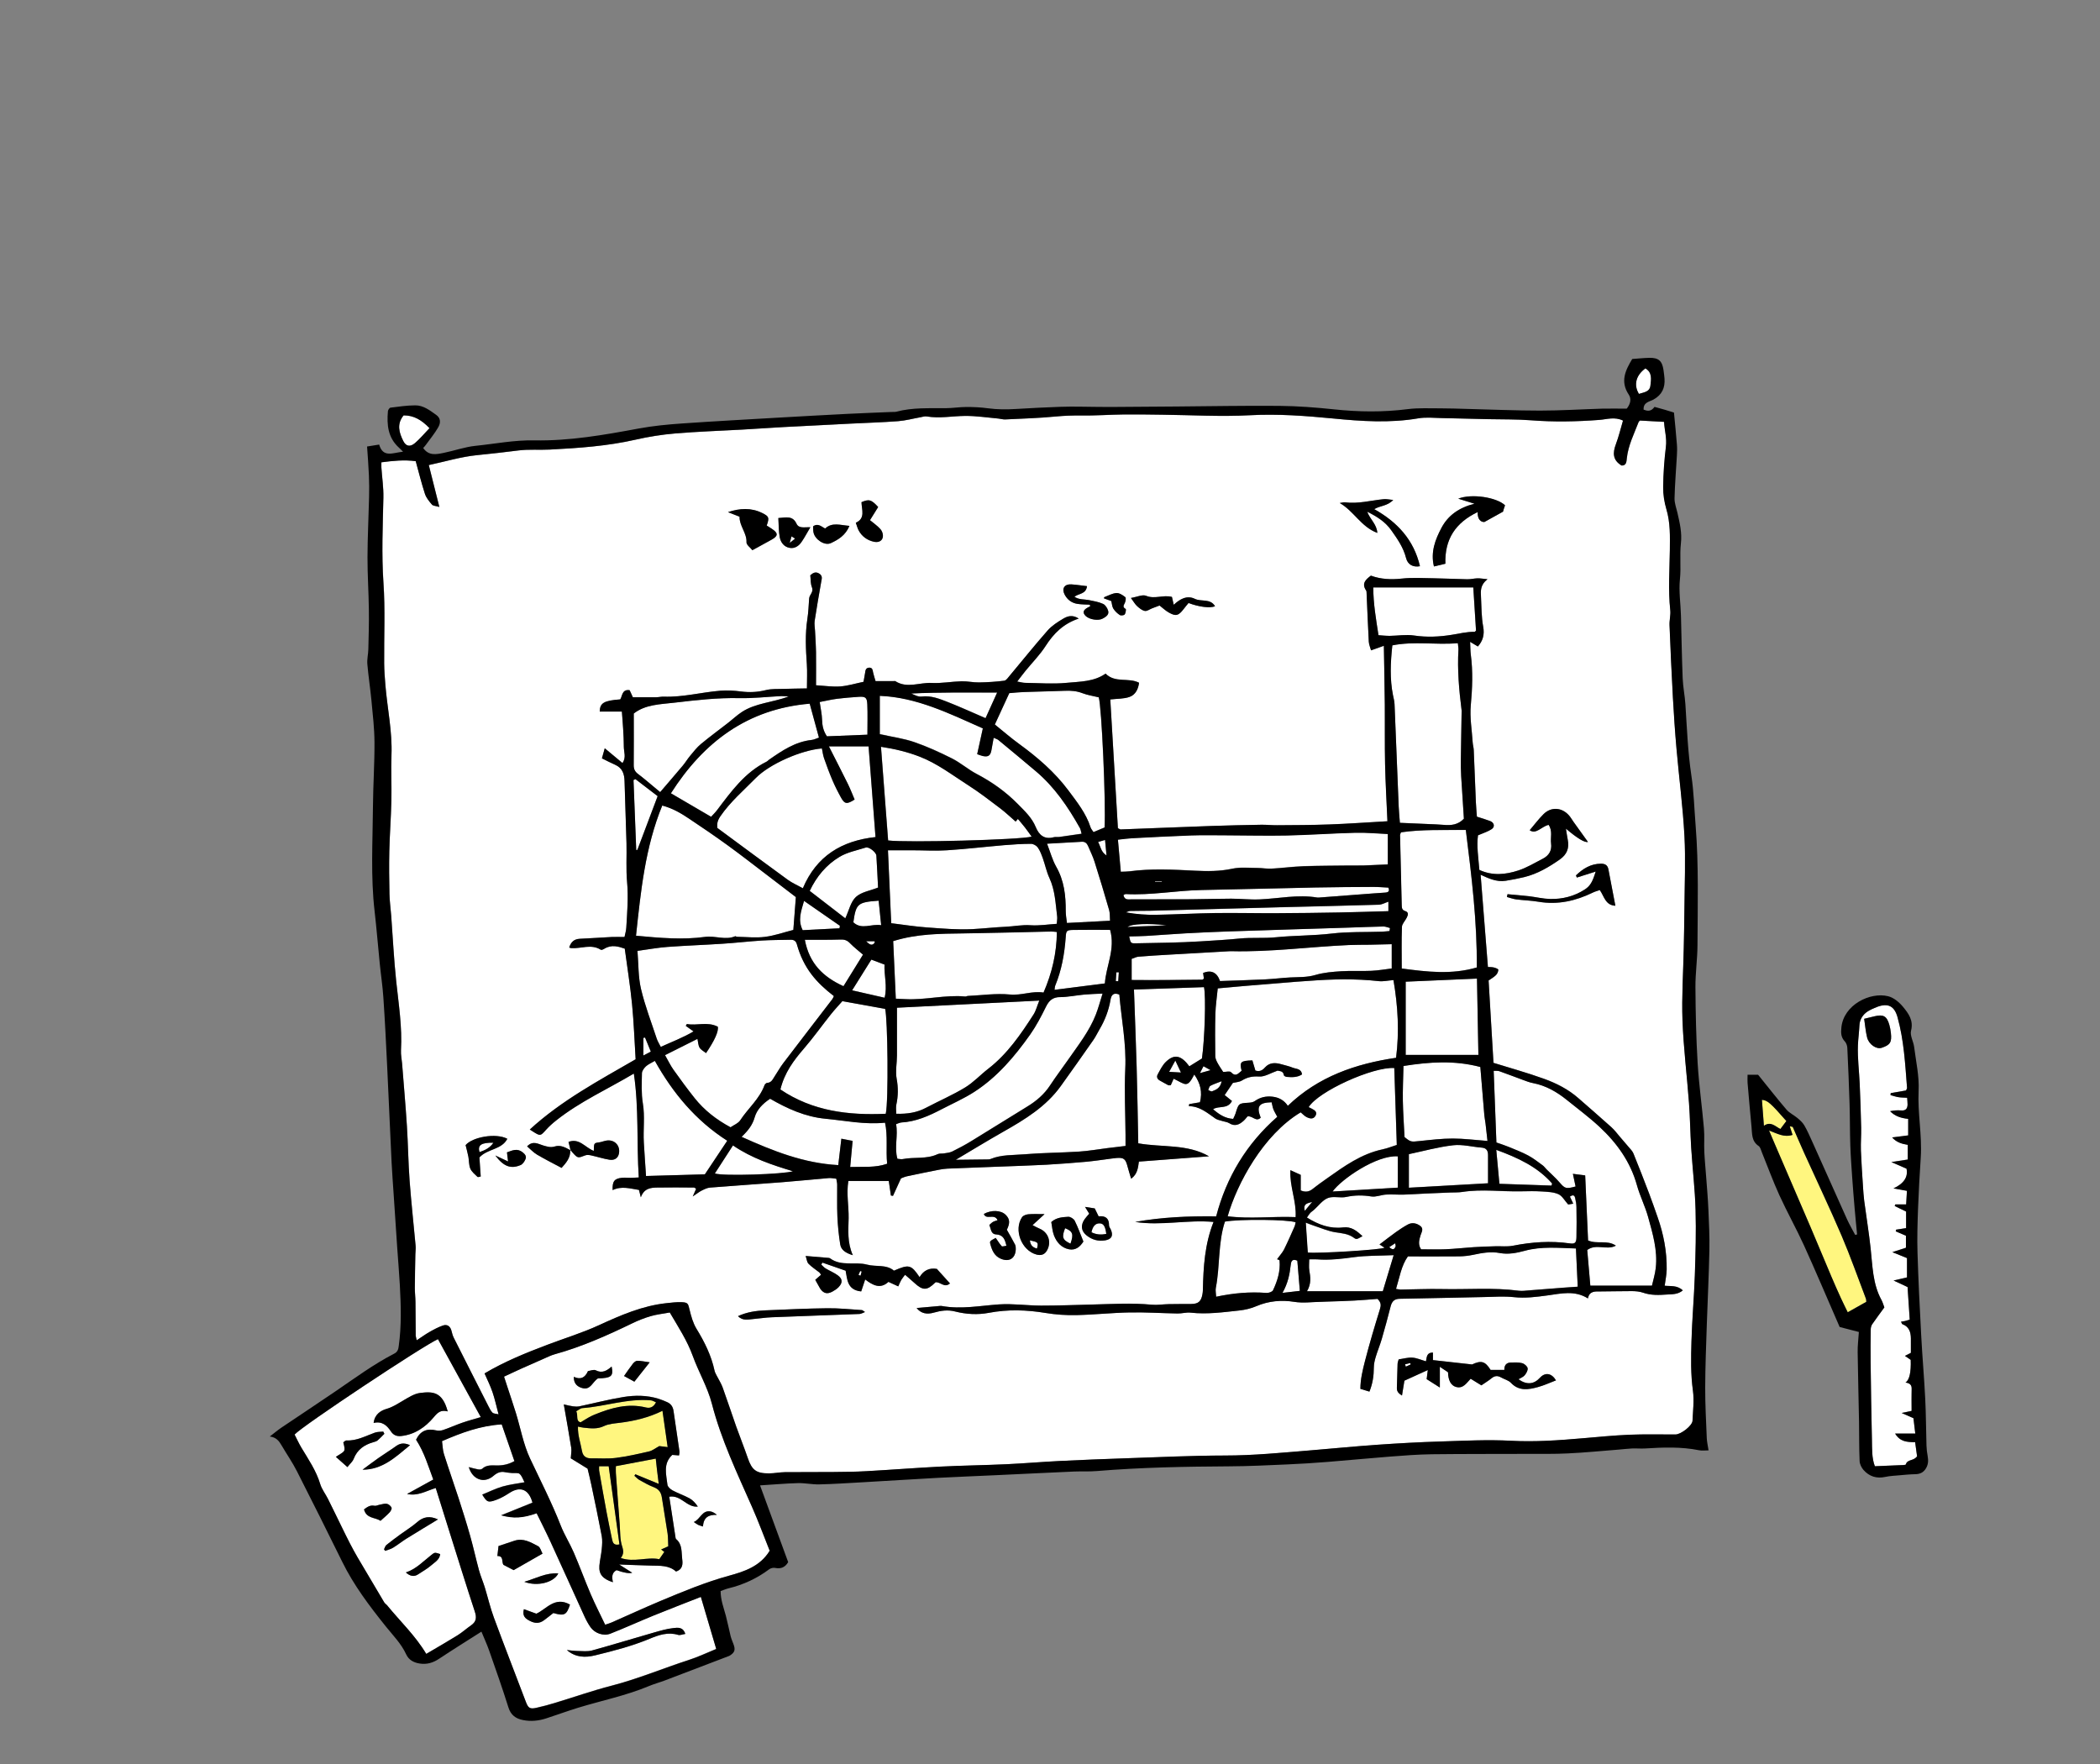 <?xml version="1.0" encoding="UTF-8"?><svg id="_レイヤー_2" xmlns="http://www.w3.org/2000/svg" viewBox="0 0 400 336"><rect x="0" y="0" width="400" height="336" fill="#808080" stroke="none"/><defs><style>.cls-1{fill:none;}.cls-2{fill:#fff;}.cls-3{fill:#fff67f;}</style></defs><g id="_レイヤー_6"><g><rect class="cls-1" width="400" height="336"/><g><g><path class="cls-2" d="M72.64,88.07c2.21-.29,4.36-.52,6.56-.22,.59,2.14,1.1,4.21,1.76,6.24,.24,.75,.8,1.42,1.33,2.03,.21,.25,.71,.24,1.41,.45-.73-2.9-1.39-5.51-2.01-7.98,3.19-.68,6.16-1.59,9.2-1.89,2.65-.26,5.29-.57,7.94-.9,1.94-.25,3.94-.06,5.9-.16,5.47-.29,10.93-.66,16.31-1.88,2.49-.57,5.03-.97,7.57-1.19,4.28-.36,8.57-.5,12.85-.74,2.62-.15,5.23-.34,7.85-.48,4.23-.23,8.46-.44,12.68-.65,3.03-.15,6.07-.24,9.1-.47,1.42-.11,2.81-.49,4.22-.74,.41-.07,.84-.22,1.23-.16,2.45,.42,4.87-.08,7.3-.1,2.13-.02,4.27,.32,6.4,.51,.41,.04,.83,.18,1.24,.16,3.21-.16,6.44-.25,9.64-.56,1.6-.15,3.18-.22,4.79-.19,2.74,.04,5.47-.16,8.21-.2,2.44-.03,4.89,.03,7.33,.05,5.54,.06,11.1,.4,16.63,.1,5.34-.29,10.59,.11,15.87,.62,5.41,.53,10.8,.89,16.22-.03,1.45-.25,2.98-.08,4.47-.05,2.98,.05,5.96,.14,8.93,.21,2.68,.06,5.36,0,8.03,.21,4.36,.34,8.69,.26,13.04-.07,1.45-.11,2.94-.65,4.52,.13-.44,1.49-.81,3.03-1.36,4.51-.61,1.64-.62,3.02,1.09,4.05,.91,.03,.92-.75,.99-1.36,.26-2.48,1.38-4.66,2.25-6.93,.04-.1,.15-.18,.25-.28,1.47,.08,2.95,.16,4.6,.25,.08,1.6,.56,3.1,.35,4.75-.32,2.54-.49,5.1-.52,7.66-.02,1.41,.21,2.87,.61,4.22,.76,2.58,.69,5.22,.66,7.81-.05,3.81-.33,7.62,.08,11.43,.1,.93-.18,1.9-.14,2.85,.18,4.59,.39,9.18,.64,13.76,.18,3.27,.4,6.54,.69,9.8,.49,5.52,1.21,11.03,1.51,16.56,.25,4.57,.04,9.16,0,13.75-.02,2.56-.08,5.12-.13,7.69-.1,4.59-.41,9.19-.24,13.77,.19,5.24,.85,10.46,1.24,15.69,.21,2.85,.23,5.72,.42,8.58,.25,3.93,.72,7.84,.83,11.77,.12,4.16,0,8.33-.14,12.49-.14,4.17-.52,8.33-.64,12.51-.09,3.15-.16,6.31,.28,9.47,.26,1.86,0,3.8-.08,5.7-.04,.94-2.19,2.62-3.26,2.62-2.92,.01-5.85-.07-8.77,.05-3.03,.13-6.06,.43-9.09,.69-4.46,.38-8.89,.7-13.39,.46-4.51-.24-9.06,0-13.59,.14-3.93,.12-7.86,.33-11.79,.61-4.27,.3-8.54,.72-12.8,1.07-5.46,.45-10.91,.99-16.41,.99-6.31,0-12.62,.32-18.93,.53-4.17,.14-8.35,.31-12.51,.51-3.39,.17-6.78,.46-10.18,.62-4.17,.19-8.35,.24-12.52,.45-4.7,.24-9.4,.61-14.1,.87-2.08,.12-4.17,.14-6.26,.16-3.09,.03-6.19,0-9.28,.03-1.01,.01-2.01,.23-3.02,.23-2.46,.01-3.27-.64-4.05-2.92-.69-2.03-1.5-4.02-2.22-6.04-.87-2.47-1.68-4.95-2.57-7.41-.28-.77-.75-1.48-1.12-2.22-.16-.32-.34-.63-.42-.97-.62-2.89-1.91-5.47-3.44-7.98-.66-1.08-1.02-2.38-1.32-3.63-.28-1.19-.3-1.4-1.58-1.44-.94-.03-1.89,.09-2.83,.19-4.58,.49-8.71,2.29-12.84,4.19-3.18,1.46-6.57,2.49-9.85,3.74-4.07,1.55-8.1,3.17-11.95,5.45,.5,1.16,1.09,2.33,1.51,3.55,.44,1.29,.73,2.63,1.16,4.25-.52-.14-.95-.12-1.16-.33-.33-.32-.54-.78-.76-1.2-2.22-4.35-4.43-8.71-6.62-13.07-.21-.42-.32-.89-.44-1.35-.23-.84-.8-1.25-1.6-.98-.88,.3-1.72,.75-2.53,1.21-.81,.46-1.56,1.01-2.48,1.61-.1-.47-.18-.68-.19-.9-.02-2.13-.02-4.26-.05-6.39-.01-.89-.13-1.78-.12-2.67,.01-2.14,.06-4.27,.1-6.41,0-.54,.1-1.08,.05-1.61-.38-4.15-.84-8.3-1.15-12.46-.26-3.45-.29-6.91-.51-10.37-.26-3.98-.61-7.95-.92-11.93-.07-.83-.25-1.67-.21-2.49,.25-4.43-.45-8.79-.91-13.17-.44-4.14-.64-8.31-.95-12.46-.1-1.37-.3-2.73-.33-4.1-.06-2.73-.1-5.47-.03-8.2,.07-3.19,.32-6.38,.39-9.58,.07-2.91-.09-5.82,.02-8.73,.17-4.51-.8-8.9-1.16-13.35-.11-1.36-.22-2.73-.23-4.1-.04-5.12,.22-10.27-.14-15.37-.37-5.43-.13-10.83-.01-16.24,.04-1.89-.25-3.79-.38-5.68-.02-.28,0-.57,0-1.01Zm36.04,131.03c-.94-.52-1.9-1.08-3.01-.73-.8,.25-1.44,.02-2.19-.19-.91-.25-1.96-1.01-3.07,.17,.65,.55,1.21,1.16,1.89,1.57,1.49,.88,3.05,1.66,4.67,2.53,.83-.91,1.74-1.91,1.66-3.42,.15,.18,.29,.36,.45,.53,.97,1.06,1.01,1.04,2.39,.5,.33-.13,.77-.07,1.14,.01,1.16,.25,2.29,.63,3.46,.82,.98,.16,1.6-.3,1.79-1.07,.38-1.49-.71-2.77-2.24-2.59-.41,.05-.8,.2-1.2,.3-.39,.1-.93,.06-1.14,.31-.22,.26-.12,.78-.19,1.37-1.63-.63-2.77-2.5-4.81-1.71,.14,.58,.27,1.09,.39,1.59Zm96.81-101.28c-1.22-.8-2.17-.46-2.97,.02-1.06,.63-2.16,1.33-2.97,2.25-2.48,2.81-4.83,5.75-7.24,8.63-.3,.36-.64,.89-1.01,.93-1.59,.2-3.19,.31-4.79,.33-1.12,.02-2.24-.25-3.36-.22-1.9,.05-3.81,.42-5.7,.32-2.3-.13-4.67,1.09-6.9-.34-.09-.06-.23-.01-.35-.01-1.12,0-2.23,0-3.42,0-.17-.6-.35-1.1-.46-1.62-.1-.48-.12-1-.8-.94-.64,.05-.67,.56-.74,1.04-.09,.58-.2,1.15-.29,1.65-1.54,.32-2.97,.77-4.43,.88-1.45,.11-2.93-.12-4.62-.22,0-2.17,.02-4.25,0-6.33-.02-1.36-.13-2.72-.19-4.07-.03-.63-.16-1.27-.07-1.87,.37-2.47,.8-4.93,1.24-7.39,.1-.59,.33-1.15-.34-1.59-.71-.47-1.22-.15-1.73,.3,.09,.78,.03,1.6,.31,2.27,.38,.93-.48,1.42-.53,2.16-.09,1.3-.14,2.62-.34,3.91-.44,2.85-.3,5.7-.1,8.56,.1,1.46,.02,2.94,.02,4.65-1.5,.03-2.98,.04-4.45,.09-1.13,.04-2.29-.04-3.37,.23-1.59,.4-3.14,.47-4.76,.26-1.29-.17-2.62-.25-3.92-.14-3.6,.29-7.13,1.26-10.78,1.13-.47-.02-.95,.11-1.42,.11-1.47,.02-2.94,0-4.46,0-.2-.44-.41-.91-.61-1.34-1.49-.22-1.37,1.1-1.79,1.75-3.1,.23-3.88,.68-3.91,2.32h4.22c.09,1.16,.18,2.21,.24,3.27,.06,1.13,.14,2.27,.13,3.4,0,1,.51,2.07-.26,3.13-1.12-.93-2.16-1.79-3.37-2.81-.23,.83-.39,1.38-.54,1.92,.92,.45,1.7,.87,2.51,1.22,1.4,.61,1.76,1.75,1.8,3.16,.1,3.93,.27,7.87,.37,11.8,.06,2.45-.11,4.91,.11,7.34,.27,2.93,.03,5.83-.15,8.74-.03,.57-.21,1.13-.34,1.77-.91,0-1.68-.03-2.45,0-2.02,.1-4.04,.25-6.06,.34-1.12,.05-1.71,.65-2.02,1.67,.18,.05,.29,.1,.4,.11,1.87,.12,3.8-.85,5.62,.31,.13,.08,.47-.07,.66-.19,1.39-.86,2.72-.43,3.9-.02,.49,3.65,1.04,7.11,1.39,10.6,.34,3.48,.47,6.98,.68,10.47-7.03,4.06-14.13,7.84-20.16,13.38,.21,.13,.4,.26,.59,.38,1.43,.9,1.43,.87,2.49-.31,.59-.66,1.27-1.26,1.96-1.81,4.53-3.6,9.81-5.96,14.78-8.92,.99,6.58,.51,13.16,.94,19.79-.63,.03-1.1,.06-1.56,.07-.53,0-1.07-.06-1.59-.01-1.5,.14-1.9,.66-1.83,2.35,1.69-.82,3.36-.29,5.02-.03,.1,.4,.18,.73,.35,1.4,.63-1.73,1.89-1.84,3.15-1.86,2.32-.03,4.65-.01,6.97,0,.14,0,.27,.17,.41,.25-.17,.38-.32,.72-.64,1.45,.82-.55,1.23-.89,1.7-1.12,.5-.25,1.05-.53,1.59-.57,4.56-.37,9.13-.66,13.7-1.02,2.97-.23,5.93-.54,8.9-.79,.45-.04,.92,.07,1.45,.12,.07,.43,.17,.77,.17,1.12,.02,2.03-.05,4.06,.04,6.08,.08,1.78,.25,3.55,.54,5.31,.17,1.06,1.01,1.62,2.4,2.06-1.1-2.47-.84-4.78-.8-7.05,.04-2.34-.46-4.7-.05-7.09h7.7c.14,.99,.27,1.88,.4,2.77l.4,.07c.48-1.05,.96-2.1,1.52-3.33,.24-.09,.67-.3,1.13-.4,2.03-.44,4.07-.85,6.11-1.25,.53-.1,1.06-.19,1.59-.21,3.1-.13,6.2-.24,9.3-.36,3.21-.12,6.43-.21,9.64-.39,2.55-.14,5.1-.35,7.64-.57,1.18-.1,2.36-.29,3.53-.44,.71-.09,1.42-.21,2.13-.27,1.36-.11,1.72,.19,2.07,1.56,.2,.77,.45,1.54,.7,2.39,1.23-.89,1.31-2.11,1.48-3.26,4.53-.34,8.94-.68,13.35-1.01-4.16-2.39-8.91-1.66-13.47-2.47-.1-4.94-.18-9.77-.31-14.59-.14-4.86-.33-9.71-.51-14.7,4.49-.16,8.93-.31,13.34-.46,.39,1.73,.13,10-.39,13.59-.82,.51-1.61,1-2.4,1.49-1.56-2.12-2.87-2.41-4.48-.84-.66,.64-1.09,1.55-1.55,2.38-.27,.48-.08,.92,.44,1.19,.52,.28,1.03,.59,1.56,.86,.14,.07,.33,.01,.49,.01,.2-.44,.37-.84,.55-1.24,2.3,1.11,2.55,1.88,3.93-.8,1.18,1.69,1.57,3.36,1.08,5.29-.67,.11-1.36,.23-2.05,.35-.02,.13-.04,.26-.06,.39,2.08,.02,3.5,1.29,5.04,2.35,.37,.25,.86,.33,1.3,.47,.45,.14,.96,.18,1.34,.42,1.08,.68,1.93,.28,2.74-.45,.3-.27,.54-.6,.74-.83,.93-.21,1.62,1.12,2.52,.24-.86-2.19-.36-2.89,2.08-2.94,.11,.44,.18,.91,.34,1.34,.17,.44,.43,.84,.74,1.43-5.84,5.1-9.7,11.49-11.64,18.96-5.33-.07-10.39,.16-15.42,1.06,4.92,.77,9.85-.46,14.92,0-1.67,4.24-1.93,8.56-2.03,12.91,0,.3-.04,.6-.09,.89-.25,1.36-.79,1.82-2.16,1.83-1.43,.01-2.86,0-4.29,.03-1.07,.02-2.16,.21-3.21,.11-3.81-.38-7.62-.13-11.43-.03-3.22,.08-6.44,.21-9.65,.2-2.68,0-5.37-.41-8.02-.23-3.62,.25-7.2,.97-10.84,.31-.29-.05-.6,0-.89,.03-1.31,.11-2.62,.23-3.95,.35,.86,1.07,1.99,1.25,3.3,.87,1.33-.38,2.65-.57,4.04-.21,2.1,.53,4.28,.66,6.38,.26,3.64-.69,7.22-.58,10.85,.02,1.93,.32,3.91,.45,5.86,.41,3.39-.08,6.78-.45,10.17-.51,3.03-.06,6.07,.15,9.1,.2,.83,.01,1.68-.26,2.49-.16,3.12,.36,6.19-.08,9.27-.41,1.11-.12,2.25-.39,3.27-.83,2.33-1,4.8-1.21,7.18-.82,1.75,.28,3.39,.02,5.08,0,.35,0,.7-.02,1.05-.04,1.78-.07,3.56-.11,5.34-.2,1.53-.08,3.07-.22,4.41-.32,.73,.71,.68,1.25,.46,1.96-1.01,3.29-2,6.6-2.86,9.93-.44,1.7-.87,3.44-.86,5.25,.64,.19,1.14,.34,1.72,.52,.63-1.53,.83-3.03,.84-4.59,0-.69,.17-1.39,.37-2.05,.34-1.14,.81-2.24,1.14-3.38,.6-2.06,1.16-4.13,1.69-6.21,.24-.94,.69-1.43,1.72-1.45,5.35-.09,10.7-.23,16.06-.33,1.91-.04,3.83-.19,5.72,.02,2.17,.24,4.25-.04,6.37-.33,2.55-.34,5.17-1.03,7.71,.57,.29-1.47,1.4-1.33,2.48-1.33,1.96,0,3.93-.07,5.89-.06,.71,0,1.45,.05,2.11,.29,1.5,.53,3.04,.47,4.57,.36,.99-.07,2.09,.02,3.02-.79-1.08-1.03-2.4-.75-3.45-.89,.14-1.11,.37-2.11,.38-3.1,.04-3.41-.59-6.72-1.72-9.93-.53-1.51-1.05-3.03-1.62-4.52-.97-2.55-1.96-5.1-2.99-7.63-.19-.48-.61-.87-.95-1.28-.53-.64-1.07-1.26-1.61-1.88-.54-.63-1.04-1.31-1.65-1.86-2.08-1.87-4.19-3.7-6.3-5.54-1.91-1.68-4.16-2.82-6.52-3.67-3.17-1.14-6.44-2.04-9.63-3.04-.32-5.33-.62-10.49-.93-15.69,.47-.33,1-.62,1.41-1.03,.25-.25,.43-.67,.44-1.02,0-.14-.52-.35-.83-.42-.39-.09-.81-.07-1.15-.1-.47-5.88-.92-11.67-1.39-17.57,1.53,.69,3.05,1.42,4.77,1.15,1.17-.18,2.35-.41,3.5-.69,2.53-.61,4.73-1.91,6.84-3.39,1.33-.94,1.81-2.15,1.49-3.72-.13-.65-.22-1.3-.35-2.13q3.23,2.75,4.2,2.54c-.92-1.28-1.85-2.57-2.78-3.87-.28-.39-.51-.81-.82-1.17-1.36-1.57-3.42-1.71-4.88-.25-.97,.97-1.79,2.07-2.62,3.05,1.22,.87,2.27-.73,3.6-1.02,.81,1.15,.32,2.39,.47,3.53,.18,1.37-.42,2.32-1.58,2.92-1.53,.79-3.04,1.71-4.67,2.24-2.4,.77-4.89,1.06-7.41-.11-.18-2.28-.54-4.55-.26-6.59,1.03-.45,1.89-.71,2.61-1.18,.66-.44,.48-1.24-.28-1.53-.81-.31-1.65-.55-2.54-.84-.07-.91-.16-1.8-.19-2.69-.14-3.34-.26-6.68-.41-10.01-.02-.47-.17-.94-.2-1.42-.15-2.38-.58-4.78-.36-7.13,.3-3.22,.42-6.4,0-9.61-.09-.68-.08-1.36-.13-2.44,.72,.43,1.1,.65,1.48,.88,.91-1.04,1.3-2.2,1.01-3.76-.35-1.86-.32-3.79-.42-5.7-.06-1.11-.17-2.26,1.24-3.35-.95-.09-1.43-.18-1.91-.17-.65,.02-1.29,.19-1.94,.18-2.14-.04-4.28-.16-6.42-.19-2.01-.03-4.05-.16-6.04,.06-2.04,.22-4,.14-5.9-.56-1.01,.75-1.8,1.51-.92,2.81,.09,.14,.09,.34,.1,.52,.14,3.08,.25,6.17,.42,9.25,.03,.55,.28,1.09,.43,1.65,.84-.3,1.49-.53,2.44-.87,.07,3.89,.15,7.56,.18,11.22,.04,3.76-.03,7.52,.05,11.28,.08,3.66,.3,7.31,.45,10.92-3.81,.22-7.43,.48-11.05,.61-3.33,.12-6.66,.12-9.99,.15-1.01,0-2.01-.11-3.02-.09-3.15,.06-6.29,.12-9.43,.23-5.77,.2-11.54,.45-17.32,.66-.15,0-.31-.14-.53-.24-.48-8.17-.96-16.34-1.45-24.52,1.34-.16,2.58-.1,3.66-.48,1.19-.42,1.68-1.57,1.82-2.7-2.04-1.05-4.52,.12-6.38-1.74-2.21,1.57-4.89,1.51-7.44,1.76-2.6,.26-5.25,.04-7.87,0-.42,0-.85-.14-1.52-.25,.65-.84,1.11-1.46,1.59-2.05,1.28-1.57,2.73-3.03,3.82-4.72,1.53-2.38,3.39-4.25,6.32-5.23Zm66.26,144.86c.71,.45,1.48,.94,2.52,1.6v-3.95c.65,.44,1.13,.75,1.56,1.05,.03,1.52,.55,2.52,1.52,2.79,1.37,.39,1.99-.74,2.79-1.56,.68,.42,1.33,.82,2.04,1.26,.69-.48,1.36-.87,1.95-1.36,.59-.48,1.15-.52,1.8-.15,.62,.36,1.41,.53,1.87,1.02,1.54,1.63,3.34,1.32,5.15,.82,1.18-.32,2.3-.85,3.44-1.28-.82-1.39-2.06-1.59-3.06-.49-1.15,1.26-2.54,1.38-4.08,.28,.43-.26,.91-.43,1.18-.76,.3-.37,.64-.95,.56-1.35-.08-.39-.63-.85-1.05-.96-.67-.18-1.42-.13-2.13-.12-.9,.02-1.29,.57-1.25,1.41h-2.62c-1.06-1.68-1.79-1.85-3.53-1.04-2.76-.31-5.12-.57-7.45-.83v-1.43c-1.3-.01-1.16,1-1.33,1.66-.93-.26-1.75-.65-2.59-.7-.86-.06-1.73,.21-2.61,.33-.07,.28-.2,.57-.21,.85-.06,1.53-.07,3.07-.13,4.6-.03,.76,.44,1.09,.97,1.44,.18-1.13,.35-2.16,.46-2.83,1.7-.77,3.07-1.4,4.46-2.03-.05,.42-.13,.99-.22,1.72Zm-110.65-20.64c.31,1.59,.27,3.67,2.96,3.93,.24-.72,.47-1.41,.76-2.28,1.4,1.07,2.87,1.92,4.43,.46,.64,.29,1.22,.56,1.87,.86,.23-.5,.37-.89,.58-1.24,.23-.37,.52-.71,.72-.97,.65,.57,1.2,1.03,1.73,1.51,1.65,1.53,2.44,1.52,4.01-.03,.04-.04,.11-.05,.16-.07,.86-.01,1.62,1.12,2.65,.24-.87-.96-1.68-1.87-2.5-2.77-1.43-.24-2.53,.29-3.29,1.57-1.6-2.38-2.02-2.48-4.88-1.23-1.47-1.24-3.41-.69-5.12-1.15-2.32-.62-4.91,.39-7.05-1.2-.09-.07-.23-.08-.34-.09-1.34-.11-2.68-.22-4.31-.36,.2,.59,.23,1.17,.54,1.47,.61,.63,1.38,1.11,2.07,1.66,.12,.1,.19,.26,.32,.45-.38,.33-.72,.63-1.1,.96,.28,.5,.54,.96,.8,1.43,.06,.1,.11,.22,.18,.31,.65,.87,1.31,1.03,2.31,.49,.41-.22,.83-.49,1.15-.83,.81-.85,.78-1.58-.16-2.26-.72-.52-1.57-.86-2.33-1.32-.3-.18-.54-.47-.8-.72,.07-.13,.14-.25,.21-.38,1.43,.5,2.85,.99,4.45,1.55Zm114.22-134.66c-.17-4.69,1.94-7.84,6.15-9.85-.05,1.37,.6,1.93,1.28,1.89,1.41-.78,2.4-1.33,3.55-1.97,0,.02,.05-.21,.12-.44,.08-.27,.18-.54,.26-.77-1.61-1.54-6.41-2.26-8.91-1.26,1.02,.32,1.83,.57,3.09,.96-3,.75-5.06,2.28-6.29,4.6-1.17,2.22-2.1,4.6-1.43,7.35,.81-.19,1.37-.33,2.18-.52Zm-14.9-9.91c1.97,.98,3.48,1.98,4.56,3.51,1.18,1.65,2.33,3.3,2.84,5.33,.31,1.23,1.32,1.78,2.64,1.54-1.16-5-4.29-8.4-8.71-10.87,1.18-.7,2.48-.57,3.62-1.75-.82-.07-1.32-.2-1.81-.15-2.46,.24-4.89,.93-7.4,.6-.23-.03-.47,.06-.98,.13,2.72,1.56,4.04,4.52,7.16,5.7-.11-1.66-1.3-2.45-1.93-4.04Zm26.73,72.85c-.04,.18-.08,.36-.12,.54,.59,.16,1.18,.39,1.78,.46,1.41,.18,2.85,.21,4.25,.45,3.67,.62,7.08-.16,10.36-1.76,.41-.2,.86-.32,1.3-.47,.84,1.18,1.06,2.9,2.97,2.99-.46-2.41-.91-4.68-1.33-6.95-.15-.81-.68-1.07-1.41-1.06-1.96,0-3.45,.96-4.77,2.23,.06,.14,.11,.27,.17,.41,1.16-.37,2.33-.74,3.59-1.14-.58,1.87-1.01,2.73-2.1,3.43-2,1.28-4.25,1.85-6.6,1.79-1.36-.03-2.71-.37-4.06-.53-1.34-.16-2.69-.26-4.04-.38ZM143.31,104.8c1.42-.78,2.56-1.4,3.7-2.03,1.23-.69,1.23-1.23,.04-2.02-.34-.22-.68-.44-1.01-.65,.53-1.51,.45-1.74-.87-2.39-2.11-1.04-4.27-.91-6.51-.16,.74,.29,1.49,.58,2.21,.87-.05,1.78,1.4,3.1,1.32,4.88-.02,.48,.72,.99,1.12,1.5Zm-2.73,145.89c.92,.97,2,.63,3.02,.54,1.12-.09,2.24-.28,3.36-.32,5.59-.22,11.17-.41,16.76-.63,.3-.01,.59-.2,1.05-.37-.34-.21-.47-.37-.61-.37-2.19-.14-4.39-.38-6.58-.35-3.93,.05-7.85,.24-11.77,.4-1.78,.07-3.53,.33-5.22,1.1Zm51.2-16.45c.63-1.28,.59-2.07-.25-2.87-.91-.88-2.72-.93-4.13-.14,.43,1.22,2.04-.17,2.61,1.19-.36,.13-.65,.19-.88,.33-.24,.14-.43,.36-.68,.57,.31,.75,.29,1.76,1.26,1.8,1.42,.07,1.7,.98,1.99,2.17-.38,.04-.79,.2-.9,.08-.43-.48-.77-1.05-1.14-1.58-1.08,.58-1.17,.62-1.03,1.16,.31,1.16,.74,2.27,1.98,2.8,1.61,.69,2.81-.05,2.87-1.82,0-.29,0-.62-.14-.87-.44-.87-.94-1.72-1.56-2.82Zm7.2-2.98c-1.23,0-2.17-.06-3.1,.03-.42,.04-.99,.24-1.2,.56-1.63,2.43-.08,6.35,2.75,7.11,.86,.23,1.53,.03,1.98-.74,.95-1.61,.29-3.5-1.43-4.21-.4-.16-.77-.39-1.3-.65,.81-.74,1.45-1.33,2.3-2.11Zm16.44-117.35c.52,.7,.78,1.18,1.16,1.53,.43,.39,.94,.82,1.48,.92,.42,.08,.92-.32,1.39-.5,.49-.19,.99-.37,1.41-.53,.62,.48,1.13,.98,1.74,1.32,1.38,.78,1.86,.64,2.85-.65,.31-.4,.64-.79,.93-1.15,2,.76,4.09,1.01,5.05,.62-.9-1.53-2.61-.82-3.84-1.41-1.5-.72-2.81,0-4.03,1.13-.15-.65-.25-1.08-.34-1.5-1.68-.44-3.28,.48-4.92-.21-.69-.29-1.72,.21-2.89,.41Zm-7.84,1.28c.03,.09,.07,.18,.1,.27-.18,.1-.36,.2-.55,.3-.85,.47-.94,1-.29,1.6,.7,.65,2.37,.93,3.19,.47,.58-.32,1.26-.7,1.06-1.47-.13-.51-.52-1.13-.97-1.33-.84-.39-1.8-.54-2.72-.73-.88-.18-1.83-.03-2.74-.63,.84-.67,2.19-.46,2.4-2.02-1.06-.12-2.02-.28-2.99-.34-1.28-.08-1.87,.78-1.29,1.91,.52,1.01,1.37,1.65,2.5,1.81,.76,.11,1.54,.1,2.31,.15Zm-40.3-18.61c-1.31-1.43-1.73-1.55-3.18-.93,.04,1.42,.8,3.08-1.08,3.92,.21,.58,.32,1.05,.54,1.46,.63,1.16,1.64,1.89,2.91,2.16,1.33,.29,2.07-.65,1.54-1.92-.15-.36-.46-.67-.76-.94-.48-.44-1-.82-1.53-1.25,.6-.96,1.05-1.68,1.56-2.51Zm-78.58,121.54c.2,.84,.4,1.52,.53,2.22,.14,.75,.08,1.58,.37,2.26,.26,.61,.87,1.09,1.37,1.58,.1,.09,.42-.05,.61-.08-.09-1.33-.18-2.56-.25-3.63,1.56-1.69,4.21-1.43,5.32-3.55-2.17-1.16-6.67-.33-7.94,1.2Zm117.67,18.37c-.56-1.37-1.03-2.7-1.65-3.96-.19-.38-.82-.78-1.23-.76-1.08,.07-2.23,.1-3.24,1,.15,.81,.2,1.72,.51,2.53,.5,1.32,1.42,2.37,2.87,2.66,1.27,.25,2.12-.5,2.74-1.48Zm-58.1-137.81c.09,1.37,.05,2.57,.28,3.72,.19,.94,.81,1.77,1.86,1.96,.97,.17,1.74-.35,2.27-1.11,.59-.85,1.07-1.78,1.69-2.82-1.09-.04-2.18,.31-2.64-.67-.73-1.57-1.95-1.17-3.45-1.08Zm59.21,132.51c-.34,.4-.63,.69-.86,1.03-.81,1.16-.7,2.29,.39,3.14,1.03,.8,2.22,1.14,3.52,.91,1.22-.22,1.56-.88,1.07-2.03-.12-.27-.36-.54-.35-.81,.03-1.39-.73-1.87-1.98-1.73-.27-.56-.5-1.03-.74-1.51-.56-.09-1.06-.17-1.85-.29,.34,.55,.54,.88,.8,1.3Zm-45.67-131.03c-1.76-.14-3.29-.74-4.63,.5-.71-.33-1.34-1.09-2.3-.41,.03,.39,0,.81,.09,1.2,.29,1.32,2.11,2.54,3.28,2,1.4-.65,2.8-1.46,3.56-3.3Zm-67.44,119.94c1.58,2.12,2.97,2.6,4.82,1.81,.4-.17,.74-.69,.92-1.13,.22-.52-.07-.92-.55-1.3-1.05-.83-1.98-.34-2.98,.02,.07,.55,.13,1.05,.21,1.73-.79-.37-1.41-.66-2.41-1.13Zm117.31-105.61c.13,.52,.14,1.05,.38,1.43,.3,.48,.75,.91,1.22,1.22,.21,.14,.8,.08,.94-.1,.2-.26,.31-.99,.19-1.05-.66-.37-.36-.7-.15-1.16,.15-.33,.25-.96,.08-1.09-.49-.38-1.13-.82-1.69-.78-.79,.05-1.55,.51-2.32,.79-.02,0-.02,.08-.05,.22,.42,.16,.85,.32,1.39,.52Z"/><path class="cls-2" d="M127.57,249.99c1.61,2.75,3.31,5.32,4.38,8.28,1.11,3.07,2.83,5.97,3.64,9.1,1.77,6.87,4.8,13.19,7.63,19.62,1.22,2.78,2.27,5.63,3.38,8.38-1.81,2.98-4.86,3.97-7.75,4.76-4.51,1.23-8.78,3.02-13.06,4.81-3.13,1.31-6.2,2.74-9.31,4.1-.37,.16-.77,.27-1.22,.42-.94-1.97-1.92-3.86-2.75-5.81-1.12-2.62-2.09-5.3-3.22-7.92-.75-1.74-1.79-3.37-2.48-5.13-1.71-4.39-3.85-8.56-5.86-12.81-1.27-2.7-1.8-5.76-2.69-8.65-.52-1.7-1.1-3.39-1.66-5.09-.18-.56-.36-1.11-.6-1.84,1.09-.51,2.1-1,3.12-1.45,1.47-.66,2.94-1.31,4.41-1.95,.71-.31,1.41-.67,2.15-.87,5.14-1.42,9.97-3.58,14.75-5.89,1.12-.54,2.3-1.01,3.49-1.36,1.13-.33,2.33-.45,3.65-.7Zm1.77,27.24c.05-.38,.11-.55,.09-.72-.37-2.59-.76-5.18-1.14-7.78-.11-.76-.48-1.34-1.19-1.66-.54-.24-1.09-.47-1.66-.65-2.21-.69-4.5-.69-6.73-.33-2.81,.46-5.58,1.19-8.37,1.77-.38,.08-.8,.06-1.19,0-.5-.06-1-.2-1.76-.37,.51,2.91,1,5.59,1.42,8.28,.09,.58-.05,1.2-.09,1.99,.93,.57,1.96,1.21,3.2,1.97,.2,.85,.48,1.94,.71,3.05,.68,3.26,1.38,6.53,1.99,9.8,.15,.79,.08,1.65,0,2.46-.1,1.06-.36,2.11-.45,3.17-.13,1.62,.62,2.53,2.58,3.15-.2-.92-.26-1.8,.69-2.3q2.07,.75,2.98,.5c-.82-.52-1.58-1-2.49-1.58,2.18,.08,4.12,.17,6.07,.21,1.71,.03,3.45-.07,4.76,1.13,1.37-.43,1.29-1.52,1.18-2.38-.17-1.3,.05-2.77-1.15-3.79-.11-.09-.12-.33-.15-.51-.39-2.52-.77-5.04-1.16-7.57,2.26-.39,3.33,2.1,5.44,1.88-.45-.64-.95-1.21-1.57-1.56-1.04-.57-2.19-.95-3.23-1.51-.42-.22-.94-.69-.99-1.09-.21-1.94-.88-4,.92-5.68,.36,.03,.76,.06,1.29,.1Zm-20.03-14.98c-.05,1.41,.81,1.95,1.72,2.17,1.47,.35,1.86-1.22,2.85-1.86,2.59-.08,3-.4,2.63-2.27-.9,.8-1.81,1.35-3.03,.72-.38-.2-1.02,.09-1.48,.15q-.86,1.97-2.68,1.09Zm14.44-2.77c-.89-.12-1.63-.28-2.37-.29-.28,0-.62,.3-.82,.55-.58,.74-1.11,1.53-1.69,2.35,.65,.36,1.4,.77,1.97,1.08,.98-1.24,1.83-2.31,2.92-3.69Zm10.16,31.28c.1-1.79,1.11-2.28,2.64-2.23-.43-.36-.81-.58-1.21-.65-1.62-.28-1.93,1.49-3.18,2.01,.33,.22,.56,.41,.82,.54,.2,.11,.43,.15,.94,.32Z"/><path class="cls-2" d="M79.25,274.22c1.61,2.47,2.34,5.1,3.28,7.59-1.73,.95-3.36,1.85-4.99,2.75,2.02,.45,3.64-.59,5.46-1.14,.88,2.8,1.72,5.52,2.58,8.24,1.61,5.11,3.18,10.22,4.86,15.3,.38,1.14,.28,1.93-.71,2.62-.88,.61-1.68,1.34-2.58,1.9-1.96,1.22-3.97,2.37-5.96,3.54-2.08-3.49-4.99-6.22-7.49-9.29-.15-.18-.38-.31-.5-.5-1.71-2.86-3.41-5.73-5.1-8.61-.51-.87-.99-1.76-1.45-2.65-.52-1-1.01-2.01-1.51-3.03-.89-1.81-1.77-3.63-2.67-5.44-.48-.96-1.18-1.84-1.48-2.84-.76-2.56-2.26-4.71-3.6-6.95-.48-.81-.88-1.68-1.28-2.47,1.43-1.61,24.46-16.91,27.31-18.17,2.69,4.89,5.38,9.79,8.16,14.85-1.18,.35-2.37,.67-3.53,1.07-1.22,.42-2.41,.96-3.63,1.38-.41,.14-.92,.18-1.33,.08-1.79-.44-3.04,.11-3.83,1.76Zm6.03-5.38c-1.01-3.78-2.84-3.82-5.28-3.52-1.06,.13-2.1,.8-3.07,1.36-1.07,.62-2.06,1.31-3.3,1.67-1.15,.33-2.28,1.07-2.46,2.68,1.61-.38,2.54,.48,3.29,1.61,.49,.74,1.13,.97,1.97,.88,2.57-.28,4.6-1.69,6.16-3.55,.78-.93,1.34-1.49,2.69-1.14Zm-12.06,4.26c-.07-.14-.14-.29-.21-.43-.54,.06-1.11,.03-1.6,.2-1.78,.64-3.45,1.6-5.44,1.49-.19,0-.39,.24-.57,.36,.49,1.93,.32,1.61-1.42,2.76,.71,.63,1.39,1.23,2.2,1.95,.5-.64,.99-1.05,1.19-1.56,.69-1.76,2.01-2.69,3.75-3.18,.28-.08,.6-.16,.82-.35,.46-.38,.86-.83,1.29-1.26Zm10.2,16.32c-1.56-.72-2.79-.51-3.94,.5-.98,.86-2.12,1.55-3.17,2.32-.91,.67-1.83,1.33-2.71,2.05-.22,.18-.31,.54-.45,.82,.07,.1,.14,.2,.21,.3,.51-.19,1.05-.32,1.51-.6,.86-.52,1.65-1.16,2.5-1.7,2-1.25,4.03-2.46,6.05-3.69Zm-5.32-14.14c-1.28-.56-2-.3-2.73,.22-1.06,.76-2.17,1.44-3.24,2.19-1.04,.73-2.05,1.5-3.08,2.26,3.78-.01,6.22-2.34,9.04-4.67Zm-5.63,14.41c.65-.59,1.23-1.07,1.74-1.62,.21-.23,.46-.69,.36-.89-.15-.32-.54-.67-.88-.73-.43-.08-.92,.09-1.37,.17-.34,.06-.69,.26-1,.2-.86-.17-1.41,.28-1.99,.69,.46,1.8,2.15,1.48,3.14,2.18Zm4.83,9.83q1.22,1.11,2.35,.35c.84-.57,1.74-1.06,2.5-1.72,.67-.59,1.59-1.06,1.69-2.13-1.07-.35-1.05-.33-1.72,.2-1.53,1.21-2.89,2.67-4.82,3.3Z"/><path class="cls-2" d="M97.97,278.28c-1.08,.61-2.14,.84-3.29,.83-.98,0-2.01-.16-2.85,.63-.16,.15-.55,.16-.81,.11-.58-.1-1.14-.27-1.74-.43,.71,2.4,2.92,3.2,4.7,1.66,.71-.61,1.36-.88,2.25-.69,.4,.09,.82,.11,1.24,.15,.51,.05,1.18-.1,1.49,.17,.45,.39,.65,1.09,.93,1.6-1.46,.27-2.85,.42-4.18,.81-1.33,.39-2.6,1.02-3.87,1.54,.91,1.45,1.09,1.57,2.69,.99,.88-.32,1.71-.81,2.5-1.32,2.05-1.33,3.69-.71,4.38,1.86-1.96,.79-3.93,1.58-5.97,2.41,2.35,.64,4.13,.54,6.76-.39,.87,1.78,1.78,3.56,2.62,5.38,2.19,4.76,4.33,9.55,6.51,14.31,.32,.7,.7,1.39,1.14,2.02,.8,1.14,2.46,1.73,3.78,1.22,2.77-1.09,5.47-2.32,8.23-3.45,2.91-1.19,5.84-2.31,9-3.55,1,3.38,1.95,6.59,2.93,9.92-1.66,.67-3.37,1.5-5.17,2.08-4.92,1.59-9.7,3.61-14.73,4.91-3.68,.95-7.28,2.22-10.93,3.32-1.14,.34-2.29,.65-3.45,.91-1.23,.27-1.54,.03-1.99-1.17-2.02-5.34-4.11-10.66-6.08-16.02-.7-1.89-1.15-3.87-1.74-5.79-.33-1.08-.79-2.12-1.09-3.2-.59-2.17-1.07-4.38-1.68-6.55-.68-2.41-1.44-4.79-2.2-7.17-.92-2.83-1.91-5.63-2.81-8.47-.24-.76-.24-1.6-.36-2.44,3.71-1.61,7.3-2.94,11.37-3.19,.82,2.36,1.61,4.64,2.41,6.97Zm-.14,20.79c1.79-1.02,3.56-2.03,5.5-3.14-.27-.48-.42-1.2-.84-1.42-1.4-.73-2.81-1.61-4.53-1.03-1.03,.35-2.07,.69-3.01,1-.08,.68-.14,1.25-.22,1.9,1.26-.02,.77,1.13,1.16,1.69,.65,.34,1.27,.66,1.93,1Zm10.14,15.22c1.65,1.44,3.52,1.48,5.4,1.02,3.53-.86,7.04-1.77,10.41-3.17,1.71-.71,3.46-1.31,5.38-.73,.38,.11,.85-.1,1.38-.18-.45-1.41-1.51-1.2-2.28-1.11-1.23,.13-2.45,.49-3.64,.83-3.95,1.13-7.88,2.34-11.84,3.43-.87,.24-1.85,.12-2.78,.1-.67-.01-1.35-.12-2.02-.18Zm.6-8.65c-2.89-1.65-4.53,.91-6.41,1.73-.9-.33-1.62-.59-2.37-.86-.35,1.33,.29,1.8,1.17,2.25,.96,.49,1.81,.49,2.66-.14,.62-.46,1.22-.94,1.78-1.38,2.09,.6,2.51,.4,3.17-1.6Zm-8.7-4.35c2.48,.95,5.64,.13,6.47-1.6-2.31-.17-4.21,.94-6.47,1.6Z"/><path class="cls-2" d="M76.87,79.11c1.94-.02,3.44,.88,4.93,2.44-.98,1.02-1.81,2.03-2.79,2.86-.91,.77-1.69,.61-2.2-.41-.8-1.59-1.29-3.24,.06-4.89Z"/><path class="cls-2" d="M312.17,75.03c-1.04-1.74-.56-3.55,1.23-4.86,1.34,.77,1.09,2.1,.96,3.26-.14,1.27-1.31,1.29-2.19,1.6Z"/><path class="cls-2" d="M363.06,207.69c-.98,.17-1.96,.34-2.93,.51-.01,.13-.02,.25-.04,.38,.5,.13,1,.3,1.51,.39,.51,.08,1.04,.07,1.66,.11,.03,.49,.09,.89,.08,1.3-.02,.79-.37,1.2-1.24,1.12-.68-.06-1.38-.01-2.09,.14,.92,.95,2.05,1.32,3.45,1.46v3.15c-1.04,.13-1.97,.25-3.06,.39,.86,.96,1.86,1.22,2.98,1.41v2.8c-.93,.14-1.84,.29-3.13,.48,1.15,.5,2,.87,2.89,1.26q.5,2.37-2.48,3.76c.78,.14,1.56,.28,2.56,.46-.05,.81-.09,1.65-.15,2.59h-2.07c-.04,.1-.07,.2-.11,.3,.69,.34,1.38,.67,2.17,1.06v3.15c-.7,.11-1.31,.21-1.91,.3-.02,.11-.04,.21-.06,.32,.62,.26,1.23,.53,1.94,.83v2.29c-.75,.24-1.47,.48-2.59,.84,1.13,.46,1.9,.77,2.79,1.13v3.68c-.75,.17-1.48,.34-2.55,.59,1.05,.49,1.79,.84,2.66,1.25,.13,2,.27,4.06,.41,6.2-.36,.11-.62,.2-.9,.27-.23,.06-.46,.08-.75,.12,.1,.2,.15,.44,.26,.48,1.26,.47,1.6,1.49,1.61,2.69,.01,.89,0,1.79,0,2.77-.31,.16-.67,.34-1.13,.58,.4,.28,.76,.53,1.1,.76q.13,3.58-.99,4.32c.82,.1,1.19,.47,1.17,1.21-.05,1.36-.01,2.72-.01,4.19-.48,.1-1.02,.21-1.9,.39,.91,.4,1.53,.68,2.25,1,.11,.89,.22,1.83,.35,2.93h-3.84c.95,1.56,2.27,1.63,3.81,1.63,.14,.98,.27,1.94,.37,2.69-.63,.94-1.85,.53-2.14,1.55-.02,.08-.3,.11-.47,.12-1.78,.08-3.56,.15-5.43,.23-.61-1.59-.52-3.32-.56-5.02-.12-4.94-.18-9.88-.25-14.82-.03-2.08-.01-4.16,.02-6.23,0-.33,.1-.72,.29-.99,.75-1.09,1.55-2.15,2.31-3.2-.21-.54-.33-1.01-.56-1.42-1.68-3.08-1.69-6.49-2.06-9.85-.33-3.02-.82-6.01-1.22-9.02-.12-.88-.18-1.78-.23-2.67-.15-2.32-.32-4.63-.4-6.95-.05-1.43,.08-2.86,.05-4.29-.06-2.8-.16-5.6-.28-8.4-.11-2.44-.43-4.88-.34-7.31,.05-1.27,.23-2.54,.29-3.83,.05-1.05,.64-2.06,1.61-2.66,.55-.34,1.16-.61,1.77-.84,2.09-.78,3.29-.15,3.88,1.98,1.22,4.39,1.45,8.92,1.81,13.43,.01,.16-.12,.32-.19,.5Zm-7.98-13.64c.19,1.25,.28,2.43,.56,3.56,.33,1.31,1.76,2.3,2.79,1.96,1.6-.54,1.93-1.04,1.74-2.81-.06-.53-.15-1.06-.3-1.57-.48-1.66-1.13-2.02-2.81-1.62-.62,.15-1.24,.3-1.98,.48Z"/><path class="cls-2" d="M136.73,195.56c-1.99-1.02-3.97-.14-5.89-.51-.07,.12-.14,.23-.21,.35,.42,.3,.84,.6,1.48,1.06-2.06,1.22-4.14,1.98-6.24,2.95-.3-.6-.59-1.05-.76-1.54-1.04-3.16-2.25-6.29-3.01-9.51-.54-2.29-.46-4.72-.67-7.24,1.96-.27,3.82-.61,5.69-.75,3.5-.26,7.01-.38,10.51-.61,2.49-.16,4.97-.46,7.46-.61,1.84-.12,3.68-.1,5.53-.15,.62-.02,1,.24,1.17,.86,1.28,4.59,3.71,7.31,7.05,9.87-.09,.18-.16,.41-.29,.58-3.11,4.07-6.25,8.12-9.35,12.2-.61,.8-1.1,1.7-1.66,2.54-.35,.53-.59,1.18-1.41,1.21-.18,0-.43,.25-.5,.44-.96,2.63-3.14,4.42-4.63,6.69-.38,.59-1.2,.88-1.84,1.33-2.69-1.45-4.98-3.23-6.83-5.54-1.41-1.77-2.74-3.59-4.05-5.43-.58-.81-1-1.72-1.6-2.77,2.14-1.07,4.08-2.05,6.18-3.1,.13,.61,.13,1.22,.4,1.67,.26,.43,.8,.69,1.23,1.04q2.48-3.66,2.25-5.03Z"/><path class="cls-2" d="M265.42,186.68c.86,5.04,1.13,9.83,.5,14.81-7.7,1.14-14.82,3.57-20.62,9.15-.69-1.04-1.69-1.6-2.92-1.74-1.24-.14-2.35,.1-3.38,.84-.31,.22-.76,.29-1.15,.31-1.92,.12-1.92,.11-2.51,2.05-.1,.33-.28,.64-.45,1.03-1.52-.09-2.64-.82-3.83-1.84,1.16-.74,2.74,.07,3.6-1.57-.4-.33-.88-.72-1.39-1.13,.54-.8,1.06-1.58,1.56-2.31,.61-.15,1.25-.17,1.72-.46,1.04-.64,2.03-.85,3.29-.76,1.07,.07,2.19-.67,3.52-1.13,.26,.14,1.07-.04,1.19,.89,.02,.13,.34,.29,.54,.31,1,.08,2,.12,2.91-.47-.13-1.13-1.1-1.02-1.75-1.28-.7-.29-1.46-.45-2.19-.66-1.15-.33-2.25-.36-3.12,.62-.48,.53-1,.84-1.82,.58-.18-.62-.38-1.29-.57-1.93-2.24,.06-2.48,.28-2.05,1.97-.61,.45-1.08,1.28-2.03,.27-.23-.25-.96-.04-1.48-.04-.36-.57-.77-1.14-1.1-1.76-.21-.39-.41-.84-.41-1.26-.03-2.68-.06-5.36,.02-8.04,.05-1.59,.29-3.17,.45-4.86,1.7-.15,3.29-.31,4.88-.44,3.38-.28,6.76-.56,10.14-.83,.77-.06,1.54-.1,2.31-.16,4.45-.33,8.89-.45,13.33,.05,.86,.1,1.76-.12,2.81-.2Z"/><path class="cls-2" d="M314.66,244.88h-11.74c-.22-2.47-.41-4.7-.59-6.8,1.77-1.27,3.67,.13,5.46-.82-1.69-1.15-3.54-.22-5.3-.99-.18-3.98-.36-8.06-.55-12.39-.6-.08-1.37-.18-2.34-.3,.21,.99,.36,1.7,.51,2.41-1.84,.5-2.05,.4-3.04-.76-.77-.89-1.66-1.67-2.49-2.5-.25-.25-.45-.56-.73-.76-.9-.65-1.78-1.36-2.76-1.88-1.2-.64-2.48-1.13-3.74-1.65-.76-.31-1.55-.56-2.32-.83-.17-4.54-.34-9.04-.52-13.65,.41,.02,.77-.04,1.08,.07,1.51,.53,3.01,1.12,4.52,1.67,.61,.22,1.23,.46,1.87,.59,2.47,.47,4.56,1.67,6.48,3.23,2.09,1.68,4.25,3.29,6.21,5.11,3.31,3.08,5.9,6.67,7.13,11.13,.57,2.06,1.56,4,2.13,6.05,.87,3.15,1.82,6.32,1.46,9.65-.13,1.22-.51,2.41-.73,3.41Z"/><path class="cls-2" d="M121.15,178.24c.91-8.5,1.74-16.85,5-24.82,2.01,.53,3.59,1.49,5.11,2.5,2.47,1.65,4.92,3.32,7.33,5.06,2.55,1.85,5.02,3.78,7.53,5.69,1.84,1.4,3.67,2.81,5.48,4.19-.16,2.15-.32,4.16-.48,6.25-1.79,.46-3.58,1.1-5.43,1.33-1.74,.22-3.54,.01-5.32-.02-.11,0-.25-.13-.33-.1-1.88,.8-3.78-.14-5.72,.12-4.24,.59-8.53,.22-13.16-.22Z"/><path class="cls-2" d="M157.89,142.17h7.54c.43,5.61,.87,11.34,1.32,17.27-6.43,.7-11.23,3.59-13.84,9.75-1.06-.58-2.03-1-2.87-1.61-4.47-3.25-8.9-6.55-13.41-9.87-.11-.75,.01-1.4,.54-2.19,1.9-2.79,4.45-4.96,6.78-7.33,2.59-2.64,8.63-5.31,12.59-5.63,.13,.61,.2,1.26,.41,1.87,.49,1.4,1,2.79,1.58,4.15,.49,1.15,1.06,2.27,1.66,3.36,.69,1.23,1.12,1.29,2.58,.35-.42-.97-.82-2.01-1.3-3-1.1-2.24-2.24-4.45-3.6-7.12Z"/><path class="cls-2" d="M298.72,229.44c.15-.03,.48-.09,.91-.16-.24-.51-.44-.92-.63-1.33,.49-.36,.85-.36,.99,.21,.14,.58,.25,1.18,.26,1.77,.04,1.91,.05,3.82,0,5.73-.02,1.1-.3,1.33-1.29,1.19-3.64-.52-7.24-.26-10.84,.45-1.08,.21-2.24,.06-3.36,.1-1.36,.04-2.73,.09-4.09,.17-1.78,.11-3.55,.32-5.33,.4-1.54,.07-3.09,.01-4.69,.01-.58-.85-.39-1.73-.1-2.67,.18-.56,.67-1.26-.07-1.8-.72-.53-1.54-.7-2.36-.25-.77,.42-1.52,.91-2.23,1.42-1.06,.75-2.08,1.56-3.15,2.37,.37,.24,.66,.43,.93,.61-.09,.38-12.86,1.17-14.6,.93-.12-1.77-.24-3.58-.38-5.69,.65,.24,1.11,.43,1.57,.58,1.35,.44,2.67,1.03,4.06,1.25,1.24,.2,2.45,.26,3.52,1.04,.52,.38,.58,.31,1.65-.3-1.09-.99-2.09-1.85-3.7-1.66-2.47,.3-4.69-.51-6.88-1.88,.18-.26,.38-.59,.62-.87,.19-.22,.46-.37,.68-.56,.89-.79,1.65-1.88,2.69-2.29,1.03-.41,2.38,.04,3.51-.21,1.61-.35,3.15-.35,4.77-.09,.89,.14,1.87-.3,2.81-.36,1.11-.06,2.23,.04,3.35,.01,1.36-.03,2.73-.13,4.09-.2,1.6-.07,3.2-.14,4.79-.2,.77-.03,1.55,0,2.3-.11,3.74-.58,7.49-.03,11.24-.12,1.31-.03,2.62-.06,3.93,.03,1.06,.07,2.19,.1,3.13,.52,.72,.32,1.18,1.22,1.87,1.98Z"/><path class="cls-2" d="M169.74,175.84c-.2-4.53-.4-9.09-.62-13.89,1.68,0,3.14,0,4.61,0,2.21,0,4.42,.15,6.62,0,3.62-.23,7.23-.66,10.85-.97,1.72-.15,3.45-.25,5.17-.26,.44,0,1.03,.33,1.29,.7,.44,.62,.71,1.37,.97,2.09,.44,1.23,.7,2.55,1.25,3.73,1.08,2.34,1.16,4.85,1.47,7.33,.05,.4-.04,.81-.08,1.39-1.69,.11-3.35,.39-4.98,.27-1.63-.11-3.18,.22-4.76,.29-2.12,.1-4.23,.35-6.34,.45-2.9,.15-5.82-.12-8.73-.33-2.12-.15-4.23-.5-6.73-.8Z"/><path class="cls-2" d="M265.57,203.43c.16,4.92,.32,9.7,.48,14.63-.85,.27-1.77,.65-2.74,.85-4.02,.86-7.26,3.19-10.52,5.5-.92,.65-1.85,1.31-2.73,2.01-.67,.54-1.36,.7-2.31,.31v-2.97c-.66-.3-1.23-.56-1.97-.89-.16,3.12,1.18,5.89,1,8.94-4.41-.18-8.66,.39-12.95-.16,1.78-6.23,6.77-15.52,13.91-19.8,.38,.31,.74,.72,1.19,.94,.53,.25,1.2,.42,1.6-.23,.45-.72-.06-1.08-.64-1.38-.21-.1-.42-.21-.63-.32,1.82-3,12.24-7.72,16.31-7.45Z"/><path class="cls-2" d="M278.83,155.94c-1.12,1.17-2.44,1.3-3.85,1.17-1.01-.09-2.02-.11-3.03-.16-1.71-.08-3.43-.15-5.31-.23-.08-1.14-.19-2.12-.23-3.11-.27-6.49-.51-12.98-.79-19.47-.02-.59-.19-1.17-.3-1.75-.61-3.07-.48-6.15-.12-9.47,4.14-.83,8.28-.05,12.48-.42,.05,.59,.13,.93,.11,1.27-.22,3.82,.12,7.62,.59,11.4,0,.06,.02,.12,.02,.18-.05,3.09-.12,6.17-.15,9.26-.01,1.07,0,2.14,.06,3.21,.16,2.73,.35,5.46,.52,8.12Z"/><path class="cls-2" d="M210.01,189.25c-.49,1.52-.81,2.78-1.28,3.98-1.23,3.14-3.31,5.78-5.21,8.51-1.16,1.66-2.39,3.27-3.5,4.97-1.14,1.74-2.66,3.02-4.41,4.08-3.56,2.17-7.08,4.39-10.63,6.56-1.17,.71-2.38,1.36-3.6,1.96-.46,.23-1.02,.27-1.55,.36-.41,.07-.88-.02-1.23,.15-2.13,1-4.46,.5-6.66,.94-.28,.06-.59-.03-1-.06-.64-2.17,.16-4.37-.26-6.6,.38-.12,.7-.3,1.03-.32,2.74-.16,5.18-1.23,7.57-2.48,2.11-1.1,4.3-2.06,6.29-3.34,4.37-2.82,7.7-6.73,10.66-10.94,1.16-1.64,2.1-3.45,2.99-5.26,.59-1.2,1.29-1.85,2.71-1.86,1.54-.01,3.07-.34,4.6-.48,1.05-.1,2.11-.12,3.49-.19Z"/><path class="cls-2" d="M170.84,191.94c8.86-.44,17.81-.89,27.12-1.36-.44,1.08-.64,1.94-1.09,2.64-2.45,3.81-5,7.54-8.65,10.36-1.5,1.16-2.81,2.6-4.42,3.57-2.38,1.44-4.95,2.55-7.42,3.85-1.74,.92-3.57,1.2-5.67,1.14,0-.63-.1-1.21,.02-1.74,.35-1.65,.37-3.25,.06-4.94-.27-1.43,.05-2.95,.06-4.44,.02-2.91,0-5.81,0-9.08Z"/><path class="cls-2" d="M213.2,189.43c.39,4.69,1.36,9.36,1.13,14.18-.2,4.16,.02,8.35,.05,12.52,0,.64,0,1.29,0,2.13-1.22,.15-2.32,.27-3.42,.41-1.82,.23-3.64,.56-5.47,.67-3.44,.22-6.9,.21-10.34,.51-2.16,.18-4.4,.04-6.48,.9-.21,.09-.46,.08-.7,.08-2.05,.03-4.09,.05-5.93,.07,2.87-1.7,5.95-3.59,9.09-5.37,4.11-2.33,8.12-4.78,10.94-8.71,2.08-2.9,4.14-5.82,6.18-8.74,.44-.63,.77-1.34,1.16-2,1.04-1.76,1.77-3.64,2.11-5.67,.15-.9,.56-1.44,1.68-.98Z"/><path class="cls-2" d="M279.19,158.08c1.11,8.91,2.17,17.51,2.09,26.19-4.8,1.4-9.46,.84-14.3,.2,0-2.74-.06-5.34,.04-7.93,.02-.58,.6-1.13,.89-1.71,.25-.5,.48-1.07-.28-1.31-.6-.19-.64-.6-.65-1.1-.1-4.46-.21-8.93-.32-13.39,0-.11,.08-.22,.18-.5,3.97-.58,8.04-.4,12.35-.45Z"/><path class="cls-2" d="M170.12,179.24c4.55-1.41,8.94-1.41,13.34-1.47,5.59-.07,11.19-.24,16.78-.36,.29,0,.58,.05,1.07,.09-.04,4.01-.91,7.76-2.54,11.54-2.14-.36-4.18,.59-6.42,.37-2.63-.25-5.32,.15-7.98,.27-.18,0-.35,.12-.52,.11-3.81-.36-7.56,.7-11.37,.5-.58-.03-1.16-.05-1.85-.08-.17-3.73-.34-7.33-.5-10.98Z"/><path class="cls-2" d="M148.64,207.51c.78-3.22,2.55-5.57,4.52-7.84,1.79-2.07,3.37-4.31,5.08-6.45,.77-.97,1.62-1.87,2.2-2.53,2.92,.53,5.5,.99,8.15,1.47,.49,1.8,.66,17.56,.12,19.98-7.09,.32-13.94-.49-20.07-4.63Z"/><path class="cls-2" d="M213.48,166.04c-.19-2.05-.36-4.02-.55-6.13,1.08-.11,1.9-.23,2.72-.28,3.75-.19,7.5-.4,11.25-.53,2.26-.08,4.53-.03,6.79-.02,3.81,.01,7.62,.12,11.43,.03,4.35-.09,8.69-.41,13.04-.52,2.02-.05,4.04,.15,6.18,.24v5.79c-1.57,.07-3.05,.15-4.53,.2-.94,.03-1.88,0-2.83,.01-2.91,.04-5.83,.03-8.74,.14-2.02,.08-4.04,.35-6.06,.46-.88,.05-1.77-.12-2.65-.13-1.61,0-3.27-.19-4.81,.14-2.38,.51-4.74,.5-7.12,.38-4.17-.22-8.33-.44-12.49,.12-.46,.06-.93,.05-1.64,.08Z"/><path class="cls-2" d="M189.48,137.98c.92-2,1.83-3.98,2.75-5.97,1.01-.08,1.9-.18,2.78-.21,2.61-.09,5.23-.14,7.84-.24,1.14-.04,2.23,.04,3.32,.46,.99,.38,2.06,.54,3.1,.79,.55,1.64,1.38,20.09,1.11,24.79-.66,.27-1.34,.56-2.11,.88-.21-.32-.46-.59-.56-.91-.85-2.67-2.58-4.82-4.21-7.01-2.61-3.51-5.9-6.32-9.42-8.89-1.53-1.11-2.96-2.37-4.61-3.69Z"/><path class="cls-2" d="M193.47,156.48s.19-.22,.43-.5c.46,.55,.92,1.07,1.35,1.63,.43,.56,.83,1.14,1.27,1.74-2.11,.6-23.75,1.18-27.34,.73-.45-5.86-.9-11.75-1.36-17.84,2.65,.4,4.99,.96,7.27,1.84,3.43,1.31,6.32,3.55,9.37,5.5,2.1,1.34,4.08,2.88,6.07,4.38,1.03,.78,1.96,1.68,2.96,2.54Z"/><path class="cls-2" d="M167.58,139.83v-7.32c6.95,.27,13.13,3.31,19.63,6.2-.35,1.61-.71,3.25-1.08,4.91,.31,.11,.7,.28,1.1,.36,1,.21,1.42-.08,1.61-1.09,.14-.76,.27-1.51,.43-2.39,.38,.18,.68,.25,.89,.42,2.39,1.97,4.77,3.95,7.14,5.95,3.57,3.01,6.13,6.8,8.39,10.81,.14,.25,.17,.56,.33,1.1-1.46,.21-2.84,.42-4.22,.61-.35,.05-.73-.04-1.07,.05-1.8,.48-2.81-.38-3.45-1.94-.72-1.76-2.09-3.04-3.38-4.35-2.3-2.35-4.94-4.23-7.87-5.76-1.63-.85-3.04-2.11-4.68-2.94-2.33-1.18-4.72-2.27-7.19-3.12-2.01-.69-4.15-.98-6.58-1.52Z"/><path class="cls-2" d="M265.1,179.83v4.63c-1.22,.15-2.55,.39-3.89,.45-1.9,.09-3.81-.05-5.7,.08-1.66,.11-3.36,.25-4.94,.71-1.59,.47-3.16,.39-4.75,.47-1.6,.08-3.19,.29-4.79,.37-2.9,.14-5.8,.22-8.64,.32q-.86-2.47-3.22-1.55c.05,.35,.1,.73,.15,1.08-.12,.09-.22,.21-.31,.21-4.44,.04-8.88,.1-13.45,.06v-4.02c.42-.14,.84-.39,1.29-.42,1.96-.16,3.92-.27,5.88-.39,3.8-.22,7.61-.43,11.41-.65,.12,0,.24-.02,.36-.01,7.51,.19,14.96-.84,22.44-1.17,1.31-.06,2.62-.04,3.94-.06,1.35-.03,2.7-.06,4.23-.1Z"/><path class="cls-2" d="M135.45,155.57c-2.63-1.54-5.13-3-7.66-4.48,6.23-9.77,14.59-16.07,26.44-17.07,.56,2.04,1.13,4.14,1.76,6.46-.45,.15-.91,.4-1.4,.45-3.14,.34-5.64,2.05-8.13,3.78-.15,.1-.26,.26-.42,.34-4.16,2.05-6.76,5.68-9.45,9.24-.35,.46-.77,.87-1.15,1.28Z"/><path class="cls-2" d="M300.18,237.79c.12,2.54,.23,4.83,.34,7.28-1.11,.08-1.99,.13-2.86,.2-2.13,.16-4.27,.34-6.4,.5-.65,.05-1.32,.15-1.96,.07-4.87-.64-9.76-.21-14.65-.32-2.62-.06-5.25,.07-7.87,.1-.23,0-.46-.07-.87-.13,.67-2.19,1-4.43,2.26-6.19,3.35,0,6.56,.02,9.77-.01,.88,0,1.78-.11,2.64-.29,1.69-.36,3.35-.67,5.12-.34,1.59,.29,3.18-.01,4.76-.44,3.14-.86,6.34-.55,9.72-.43Z"/><path class="cls-2" d="M150.25,132.65c-3.19,1.18-6.34,1.25-8.95,2.96-.92,.6-1.72,1.37-2.6,2.05-1.74,1.35-3.52,2.66-5.21,4.06-.77,.64-1.39,1.45-2.04,2.23-.49,.59-.88,1.26-1.38,1.85-1.39,1.65-2.8,3.28-4.33,5.07-.51-.43-.9-.76-1.3-1.08-.97-.79-1.91-1.62-2.91-2.37-.58-.43-.83-.92-.83-1.65,.03-3.27,.01-6.54,.01-9.87,2.2-1.74,5.04-1.75,7.78-2.07,4.08-.48,8.15-.95,12.29-.86,2.67,.06,5.36-.26,8.03-.39,.35-.02,.7,.04,1.42,.08Z"/><path class="cls-2" d="M281.97,203.22c.27,3.25,.51,6.22,.76,9.19,.05,.53,.17,1.06,.23,1.59,.13,1.09,.24,2.18,.37,3.31-2.39-.18-4.51-.46-6.62-.46-2.08,0-4.16,.26-6.24,.47-1.74,.18-1.73,.23-2.94-.75-.12-2.44-.29-4.68-.32-6.92-.03-2.14,.07-4.27,.12-6.62,4.93-.78,9.71-1.12,14.63,.19Z"/><path class="cls-2" d="M138.54,217.27c-1.54,2.3-2.97,4.46-4.27,6.41-3.79,.11-7.38,.21-11.21,.32-.14-2.15-.3-4.27-.42-6.39-.14-2.48,.23-4.97-.19-7.47-.31-1.86-.2-3.8-.17-5.7,0-.45,.39-.97,.74-1.31,.42-.4,1-.63,1.72-1.06,3.43,6.11,7.78,11.37,13.8,15.22Z"/><path class="cls-2" d="M141.25,216.53c1.31-1.25,2.1-2.29,2.51-3.76,.39-1.37,1.49-2.55,2.93-3.5,3.25,1.88,6.67,3.45,10.56,3.81,3.72,.35,7.4,1.14,11.33,.75,.56,2.57,.13,5.17,.4,7.82-2.27,.81-4.56,.54-7.04,.62,.16-1.71,.3-3.23,.46-4.97-.73-.14-1.43-.28-2.14-.42-.2,1.74-.39,3.3-.59,5.03-6.54-.35-12.36-2.65-18.43-5.39Z"/><path class="cls-2" d="M281.6,200.93h-13.85v-13.95c4.35-.19,8.83-.39,13.58-.59,.09,4.92,.18,9.64,.27,14.54Z"/><path class="cls-2" d="M262.56,120.98c-.48-3.14-.98-6-.99-9.1h19.05c.18,2.81,.35,5.52,.52,8.22-.1,.09-.19,.24-.28,.24-1.46-.02-2.85,.32-4.28,.56-2.4,.4-4.82,.51-7.27,.14-1.5-.22-3.07,.06-4.61,.07-.7,0-1.4-.08-2.15-.13Z"/><path class="cls-2" d="M231.64,246.99c-.03-.67-.16-1.2-.06-1.69,.82-4.19,.4-8.56,1.73-12.61,2.74-.51,12.05-.42,13.47,.13-.06,.26-.09,.55-.21,.81-.65,1.46-1.29,2.93-2,4.37-.29,.57-.75,1.06-1.33,1.86,.01,0,.47,.11,.48,.25,.19,2.01-.41,3.88-1.25,5.66-.14,.3-.83,.53-1.25,.5-3.17-.25-6.3,.02-9.59,.73Z"/><path class="cls-2" d="M199.43,160.69c2.27-.13,4.44-.24,6.61-.37,.64-.04,.99,.3,1.21,.84,.41,.99,.9,1.95,1.22,2.96,.97,3.06,1.89,6.13,2.78,9.21,.17,.6,.11,1.28,.17,2.03-2.78,.15-5.41,.29-8.21,.43-.08-.78-.23-1.53-.23-2.28,.02-2.95-.3-5.78-1.81-8.43-.75-1.32-1.14-2.84-1.75-4.4Z"/><path class="cls-2" d="M268.36,219.82c2.75-.57,5.55-1.36,8.41-1.69,1.78-.2,3.63,.31,5.46,.45,.95,.07,1.2,.64,1.2,1.44,.01,1.72,0,3.45,0,5.35-4.86,.27-9.87,.56-15.08,.85v-6.41Z"/><path class="cls-2" d="M154.23,169.68c1.3-2.74,3.16-4.98,5.68-6.49,1.49-.89,3.32-1.24,5.01-1.78,.59-.19,1.97,.89,2.01,1.55,.13,2.07,.22,4.14,.32,6.08-1.49,.59-3.18,.84-4.22,1.79-1,.92-1.32,2.57-2.02,4.07-2.15-1.66-4.38-3.38-6.78-5.23Z"/><path class="cls-2" d="M210.45,187.32c-3.28,.42-6.37,.81-9.59,1.22,.06-.38,.06-.61,.14-.81,1.21-2.94,1.76-6.03,1.99-9.18,.09-1.29,.14-1.4,1.48-1.42,2.31-.04,4.62-.01,6.98-.01,1.04,3.68-.78,6.86-1,10.21Z"/><path class="cls-2" d="M265.47,239.07c-.77,2.54-1.4,4.63-2.07,6.87h-14.44c.83-1.41,.67-2.68,.44-3.97-.11-.63-.02-1.29-.02-2.1,.6,0,1.06-.03,1.51,0,2.39,.18,4.74-.12,7.11-.43,2.34-.31,4.73-.25,7.48-.37Z"/><path class="cls-2" d="M213.99,170.48c.23-.1,.34-.2,.44-.19,4.84,.26,9.62-.68,14.45-.77,7.21-.13,14.42-.34,21.64-.48,3.69-.07,7.38-.09,11.07-.11,.92,0,1.84,.08,2.86,.13,.19,.44,.25,.9-.59,.95-.77,.05-1.54,.11-2.31,.16-3.37,.26-6.74,.51-10.11,.77-.18,.01-.36,.04-.54,.01-3.7-.62-7.34,.2-11.01,.36-1.78,.07-3.57-.14-5.36-.14-2.56,0-5.11,.09-7.67,.11-3.81,.03-7.62,.02-11.43,.02-.55,0-1.23,.16-1.43-.82Z"/><path class="cls-2" d="M264.66,177.34c-.5,.04-1,.1-1.51,.12-3.15,.1-6.33-.02-9.45,.35-3.56,.42-7.13,.35-10.67,.71-2.31,.23-4.66,.01-6.9,.24-2.48,.25-4.97,.38-7.45,.54-4.08,.26-8.18,.28-12.27,.37-1.05,.02-1.05-.03-1.32-1.31,1.13-.03,2.23-.04,3.32-.1,2.43-.14,4.85-.34,7.28-.48,2.73-.15,5.47-.28,8.21-.37,7.68-.26,15.35-.49,23.03-.73,2.2-.07,4.39-.17,6.59-.21,.41,0,.83,.19,1.25,.29-.03,.19-.07,.39-.1,.58Z"/><path class="cls-2" d="M153.3,179c1.21,0,2.26,0,3.32,0,1.19,0,2.38,0,3.57-.05,.7-.02,1.22,.18,1.73,.71,.73,.76,1.59,1.41,2.47,2.17-1.23,1.98-2.43,3.93-3.72,6.01-3.86-1.76-6.51-4.3-7.36-8.84Z"/><path class="cls-2" d="M157.51,140.24c-.7-1.04-.88-2.05-.92-3.15-.03-1.06-.27-2.11-.45-3.37,1.14-.22,2.22-.48,3.32-.62,1.35-.18,2.71-.28,4.07-.37,1.32-.09,1.62,.11,1.68,1.43,.08,1.83,.02,3.67,.02,5.78-2.62,.11-5.19,.21-7.72,.31Z"/><path class="cls-2" d="M264.47,171.73v1.84c-3.17,.09-6.26,.19-9.34,.25-3.98,.07-7.95,.13-11.93,.14-3.87,.01-7.74-.08-11.61-.03-3.75,.05-7.49,.26-11.24,.33-1.94,.03-3.88-.1-5.87-.46,.28-.1,.55-.27,.83-.27,1.25-.04,2.51-.01,3.76-.04,4.83-.12,9.65-.26,14.48-.39,3.69-.1,7.38-.21,11.07-.3,6.01-.15,12.02-.28,18.02-.46,.6-.02,1.18-.37,1.84-.58Z"/><path class="cls-2" d="M253.83,226.95c1.63-2.31,8.38-6.98,12.42-6.7v5.96c-4.07,.24-8.14,.48-12.42,.74Z"/><path class="cls-2" d="M285.01,219.01c4.19,1.53,7.86,3.24,10.64,6.41-.04,.13-.07,.27-.11,.4-3.25-.11-6.5-.22-9.93-.34-.2-2.17-.39-4.18-.6-6.47Z"/><path class="cls-2" d="M136.17,223.51c1.14-1.77,2.26-3.49,3.46-5.35,3.6,2.46,7.48,3.73,11.42,4.92-1.71,.57-13.39,.97-14.87,.42Z"/><path class="cls-2" d="M187.73,136.78c-2.51-1.08-4.82-2.14-7.19-3.07-1.59-.62-3.18-1.28-4.99-1.05-.64,.08-1.33-.27-1.96-.58,5.38-.26,10.73-.17,16.35-.18-.8,1.77-1.45,3.2-2.21,4.88Z"/><path class="cls-2" d="M121.18,161.91c-.17-4.45-.35-8.89-.52-13.34,.12-.06,.25-.12,.37-.17,1.43,1.09,2.85,2.18,4.23,3.24-1.31,3.47-2.58,6.85-3.86,10.23-.08,.02-.15,.03-.23,.05Z"/><path class="cls-2" d="M165.97,182.78c.89,.34,1.61,.61,2.5,.94-.1,2.03,.57,4.11,.02,6.32-2.1-.48-4.06-.92-6.19-1.41,1.29-2.06,2.44-3.9,3.66-5.85Z"/><path class="cls-2" d="M159.91,176.81c-2.35,.12-4.69,.24-7.02,.36-.96-1.93-.31-3.58,.26-5.58,2.4,1.67,4.62,3.2,6.83,4.74-.02,.16-.04,.32-.07,.48Z"/><path class="cls-2" d="M167.37,171.55c.15,1.5,.31,3.01,.48,4.67-1.87-.32-3.71,.95-5.3-.55,.5-3.57,.8-3.83,4.83-4.12Z"/><path class="cls-2" d="M244.29,246.25c1.04-1.86,1.35-3.52,1.55-5.22,.08-.68,.19-1.36,1.27-.91,.15,1.85,.31,3.71,.48,5.76-1.12,.13-2.08,.24-3.29,.38Z"/><path class="cls-2" d="M214.75,176.57c.78-.64,3.95-.72,7.44-.35-2.65,.21-5.05,.16-7.44,.35Z"/><path class="cls-2" d="M122.54,201.05v-3.36c.11-.02,.22-.04,.32-.06,.36,.87,.72,1.75,1.1,2.68-.47,.25-.82,.43-1.42,.74Z"/><path class="cls-2" d="M209.15,160.37c.55-.16,.82-.24,1.33-.39,.09,.95,.17,1.82,.28,2.96-1.09-.69-1.1-1.66-1.61-2.58Z"/><path class="cls-2" d="M224.94,204.29c-.93-.05-1.43-.08-2.24-.13,.42-.76,.72-1.31,1.18-2.15,.4,.86,.66,1.41,1.07,2.28Z"/><path class="cls-2" d="M232.69,205.94c-.26,1.36-1.08,1.63-1.82,1.93-.18,.08-.49-.15-.74-.24,.13-.28,.18-.69,.4-.8,.59-.33,1.25-.53,2.16-.89Z"/><path class="cls-2" d="M248.53,230.64c-.41-1.43,.62-1.46,1.4-1.7-.43,.52-.86,1.04-1.4,1.7Z"/><path class="cls-2" d="M213.11,185.19c-.04,.56-.08,1.13-.11,1.69-.16,0-.32-.02-.47-.02l.11-1.68c.16,0,.32,0,.48,0Z"/><path class="cls-2" d="M228.54,204.41c.36-.68,.5-.97,.68-1.32,.42,.23,.75,.42,1.35,.75-.7,.2-1.15,.32-2.04,.57Z"/><path class="cls-2" d="M264.61,237.55c.41-.27,.73-.48,1.13-.74,.04,.28,.13,.46,.08,.6-.26,.71-.64,.66-1.21,.14Z"/><path class="cls-2" d="M164.96,179.28h1.65c-.02,.15,0,.28-.06,.34-.48,.57-.9,.33-1.59-.34Z"/><path class="cls-2" d="M221.3,168h-1.3v-.11h1.3s0,.08,0,.11Z"/><path class="cls-2" d="M267.63,259.86c.33-.08,.66-.16,1-.24,.03,.09,.06,.17,.09,.26-.31,.14-.63,.29-.94,.43-.05-.15-.1-.3-.14-.46Z"/><path class="cls-2" d="M163.53,242.83l.33-.73c.09,.03,.19,.06,.28,.09-.08,.27-.15,.54-.23,.81-.13-.06-.25-.11-.38-.17Z"/><path class="cls-2" d="M196.17,236.26c1.62,.36,1.64,.39,1.35,1.57-.83-.21-1.27-.67-1.35-1.57Z"/><path class="cls-2" d="M91.33,219.45c-.38-1.36,.36-1.83,2.66-1.79-.65,.96-1.53,1.41-2.66,1.79Z"/><path class="cls-2" d="M203.9,236.9c-1.54-.74-1.7-1.24-1.02-2.95,1.46,.6,1.66,1.12,1.02,2.95Z"/><path class="cls-2" d="M150.42,103.42c.19-.68,.27-.97,.35-1.26,.22,.15,.44,.29,.67,.44-.23,.19-.47,.38-1.02,.82Z"/><path class="cls-2" d="M210.72,235.02q-1.51,.35-2.82-.3c.23-1.16,.75-1.72,1.57-1.7,.73,.02,1.07,.57,1.25,2Z"/></g><g><path class="cls-3" d="M336.96,215.33c1.59,.6,2.85,1.36,4.47,.83-.18-.55-.33-1.02-.53-1.63,.3,.07,.54,.06,.58,.14,.73,1.63,1.42,3.27,2.15,4.9,2.38,5.26,4.87,10.47,7.14,15.78,1.69,3.94,3.11,7.98,4.63,11.99,.08,.21,.06,.47,.08,.62-1.16,.65-2.26,1.27-3.54,1.99-.42-.87-.9-1.8-1.33-2.76-.62-1.35-1.22-2.71-1.8-4.08-1.32-3.12-2.61-6.26-3.95-9.38-2.29-5.36-4.61-10.72-6.92-16.08-.3-.7-.59-1.4-.99-2.33Z"/><path class="cls-3" d="M335.99,214.43c-.14-1.79-.26-3.36-.38-4.94,1.07,.09,1.65,.61,4.66,4.04-.35,.46-.72,.95-1.14,1.52-1.01-.51-1.83-1.53-3.13-.62Z"/><path class="cls-3" d="M127.29,294.53c-.3,.13-.77,.34-1.37,.61,.26,.19,.42,.32,.61,.46-.31,.45-.6,.87-.96,1.39-2.35-.49-4.78,.66-7.33-.23,.54-.71,.55-1.32,.26-2.19-.43-1.32-.36-2.81-.47-4.22-.26-3.26-.5-6.53-.73-9.79-.03-.41,0-.82,0-1.29,2.49-.47,4.93-.93,7.6-1.44,.08,.69,.16,1.48,.25,2.27,.09,.75,.19,1.51,.32,2.55-1.62-.67-3.04-1.25-4.46-1.84-.06,.1-.12,.19-.18,.29,.32,.28,.61,.61,.97,.81,.88,.49,1.77,1.01,2.71,1.36,.95,.36,1.41,.97,1.55,1.95,.34,2.29,.75,4.57,1.09,6.86,.11,.76,.09,1.55,.13,2.45Z"/><path class="cls-3" d="M110.09,271.74c.47,.09,.8,.17,1.13,.21,1.29,.12,2.54,.31,3.84-.31,.93-.45,2.07-.5,3.13-.64,2.72-.35,5.37-.97,8.01-2.27,.34,2.37,.66,4.57,.99,6.92-.66-.08-1.23-.16-1.59-.2-.75,.4-1.32,.87-1.95,1.02-2.08,.49-4.18,.96-6.3,1.23-1.56,.2-3.16,.07-4.74,.09-.97,.01-1.57-.43-1.74-1.4-.26-1.5-.82-2.95-.77-4.64Z"/><path class="cls-3" d="M114.13,279.28h1.81c.69,5,1.37,9.96,2.05,14.89-1.06,.25-1.27-.31-1.4-.93-.36-1.75-.73-3.49-1.06-5.25-.49-2.63-.95-5.26-1.41-7.89-.04-.22,0-.45,0-.82Z"/><path class="cls-3" d="M124.97,267.12c-.47,.88-1.08,1.18-1.96,.97-3.41-.83-6.58,.08-9.7,1.35-.38,.16-.75,.33-1.11,.53-.45,.25-.89,.53-1.58,.95-.99-.18-.45-1.32-.84-2.1,.44-.24,.78-.58,1.15-.6,4.38-.32,8.62-1.88,13.08-1.48,.32,.03,.62,.24,.98,.39Z"/></g><g><path d="M309.88,77.81c.73-.95,.88-1.87,.35-2.66-1.66-2.5-.62-4.63,.67-6.77,1.14-.08,2.19-.2,3.24-.22,1.78-.04,2.47,.58,2.72,2.34,.07,.53,.15,1.06,.19,1.6,.12,1.76-.46,3.09-2.09,4-.73,.41-1.98,.5-1.89,1.93,.7,.26,1.38,.43,2.08-.53,.51,.14,1.24,.34,1.97,.55,.67,.19,1.34,.41,1.73,.53,.21,2.19,.41,4.13,.56,6.07,.06,.7,.04,1.4,0,2.1-.15,2.72-.39,5.45-.45,8.17-.02,.93,.35,1.87,.56,2.8,.44,1.91,.88,3.78,.65,5.8-.25,2.24,.05,4.53-.18,6.77-.25,2.35,.13,4.63,.19,6.95,.11,3.99,.17,7.99,.33,11.98,.07,1.65,.41,3.3,.52,4.95,.29,4.51,.46,9.02,1.13,13.51,.48,3.17,.56,6.41,.82,9.62,.6,7.56,.38,15.14,.35,22.71-.01,2.68-.41,5.36-.39,8.03,.03,4.82,.13,9.65,.42,14.46,.25,4.15,.84,8.28,1.2,12.43,.13,1.48,0,2.97,.07,4.46,.07,1.54,.23,3.08,.34,4.62,.16,2.14,.35,4.27,.44,6.41,.11,2.55,.24,5.11,.19,7.66-.1,4.71-.33,9.41-.49,14.11-.13,4.04-.3,8.09-.31,12.13-.01,3.21,.17,6.41,.3,9.62,.03,.69,.19,1.37,.34,2.32-.68,0-1.25,.09-1.79-.02-3.42-.69-6.86-.56-10.31-.34-.83,.05-1.66-.04-2.49,0-.87,.04-1.73,.15-2.6,.22-3.2,.25-6.4,.57-9.61,.72-2.61,.13-5.23,.08-7.85,.09-6.02,.02-12.05,0-18.07,.07-2.67,.04-5.34,.24-8,.45-3.91,.3-7.82,.69-11.73,1-2.61,.21-5.23,.38-7.85,.49-3.63,.16-7.27,.34-10.9,.36-8.45,.05-16.9,.2-25.34,.9-1.42,.12-2.86,.03-4.29,.09-5.06,.22-10.12,.48-15.18,.71-3.57,.17-7.15,.3-10.72,.49-4.94,.27-9.87,.59-14.81,.87-2.62,.15-5.24,.32-7.86,.38-1.36,.03-2.73-.28-4.09-.24-2.31,.06-4.62,.27-7.18,.43,1.81,4.94,3.6,9.81,5.36,14.62-.62,1.04-1.43,1.31-2.49,1.1-.35-.07-.84,.04-1.13,.26-2.32,1.74-4.89,2.93-7.71,3.62-.51,.12-.99,.34-1.54,.53,0,1.71,.6,3.21,1.01,4.75,.33,1.26,.58,2.55,.89,3.81,.13,.51,.34,1,.53,1.5,.44,1.12,.27,1.65-.72,2.25-.1,.06-.22,.1-.33,.14-4,1.53-8,3.06-12.01,4.58-1,.38-2.04,.65-3.03,1.07-4.36,1.82-8.98,2.75-13.47,4.12-2.05,.63-4.06,1.37-6.09,2.03-1.44,.47-2.92,.62-4.42,.32-1.38-.27-2.32-.94-2.78-2.41-1.14-3.64-2.41-7.23-3.67-10.83-.43-1.22-.98-2.4-1.47-3.6-2.78,1.77-5.45,3.43-8.07,5.17-1.16,.77-2.34,1.12-3.71,.9-1.13-.18-2.06-.68-2.55-1.74-.94-2.04-2.5-3.6-3.88-5.32-3.09-3.86-6.09-7.81-8.29-12.29-2.85-5.77-5.72-11.54-8.64-17.27-.86-1.7-1.96-3.27-2.92-4.92-.49-.85-1.04-1.56-2.25-1.7,.74-.57,1.45-1.17,2.21-1.69,3.45-2.33,6.94-4.62,10.38-6.97,3.64-2.48,7.19-5.11,11.12-7.13,.68-.35,.78-.9,.85-1.44,.54-3.86,.42-7.73,.21-11.61-.13-2.38-.34-4.76-.5-7.13-.24-3.44-.46-6.89-.69-10.33-.13-1.96-.28-3.92-.38-5.89-.29-6.08-.55-12.16-.84-18.24-.21-4.41-.43-8.82-.73-13.22-.14-2.13-.47-4.26-.68-6.38-.34-3.32-.6-6.65-.98-9.96-.78-6.67-.37-13.35-.32-20.03,.03-4.05,.31-8.11,.29-12.16-.01-2.67-.33-5.35-.58-8.02-.22-2.31-.58-4.61-.78-6.93-.08-.94,.17-1.89,.19-2.84,.06-2.51,.14-5.01,.1-7.52-.04-3.33-.27-6.66-.26-9.99,.01-3.82,.21-7.63,.3-11.45,.03-1.37,.03-2.74-.03-4.11-.08-1.83-.22-3.65-.35-5.53,.8-.13,1.49-.24,2.3-.37,.75,2.6,2.64,1.54,4.55,1.36-.36-.36-.57-.59-.8-.79-2.08-1.89-2.31-4.34-2.08-6.92,.02-.25,.29-.65,.48-.68,1.57-.2,3.14-.43,4.71-.44,1.56-.02,2.8,.96,4.01,1.82,.79,.56,.94,1.41,.36,2.4-.68,1.17-1.56,2.23-2.36,3.34-.13,.18-.29,.35-.48,.56,1.05,1.54,2.5,1.21,3.87,.94,2.04-.41,4.04-1.14,6.09-1.35,3.72-.38,7.41-1.12,11.19-1.04,6.71,.13,13.28-1.03,19.85-2.25,2.74-.51,5.54-.78,8.32-.97,6.11-.43,12.22-.75,18.33-1.11,4.4-.25,8.8-.5,13.2-.72,2.8-.14,5.6-.24,8.39-.36,.3-.01,.61,.02,.89-.05,3.1-.83,6.27-.64,9.43-.67,1.31-.01,2.62-.23,3.92-.23,1.37,0,2.74,.06,4.1,.25,1.78,.24,3.55,.24,5.34,.13,2.8-.18,5.59-.3,8.39-.41,1.25-.05,2.51-.04,3.76-.03,1.89,.01,3.78,.07,5.67,.06,4.23-.02,8.46-.06,12.69-.09,6.56-.05,13.13-.18,19.69-.12,3.45,.03,6.91,.3,10.34,.66,4.71,.5,9.38,.56,14.08-.04,2.06-.26,4.16-.14,6.24-.15,1.67,0,3.34,.06,5.01,.11,4.65,.11,9.3,.32,13.95,.32,3.93,0,7.86-.25,11.79-.37,1.55-.04,3.09,0,4.66,0Zm-237.24,10.26c0,.44-.02,.73,0,1.01,.13,1.89,.42,3.79,.38,5.68-.12,5.42-.36,10.81,.01,16.24,.35,5.1,.09,10.24,.14,15.37,.01,1.37,.12,2.73,.23,4.1,.37,4.45,1.34,8.84,1.16,13.35-.11,2.9,.04,5.82-.02,8.73-.07,3.19-.32,6.38-.39,9.58-.06,2.73-.03,5.47,.03,8.2,.03,1.37,.22,2.73,.33,4.1,.31,4.15,.51,8.32,.95,12.46,.47,4.38,1.16,8.74,.91,13.17-.05,.82,.14,1.66,.21,2.49,.31,3.98,.67,7.95,.92,11.93,.22,3.45,.26,6.92,.51,10.37,.31,4.16,.77,8.3,1.15,12.46,.05,.53-.04,1.07-.05,1.61-.04,2.14-.09,4.27-.1,6.41,0,.89,.11,1.78,.12,2.67,.03,2.13,.03,4.26,.05,6.39,0,.22,.09,.43,.19,.9,.92-.6,1.67-1.16,2.48-1.61,.81-.46,1.65-.91,2.53-1.21,.8-.27,1.37,.14,1.6,.98,.12,.46,.23,.93,.44,1.35,2.19,4.36,4.41,8.72,6.62,13.07,.22,.42,.43,.88,.76,1.2,.21,.21,.64,.19,1.16,.33-.43-1.62-.72-2.97-1.16-4.25-.42-1.23-1.01-2.4-1.51-3.55,3.85-2.29,7.88-3.91,11.95-5.45,3.28-1.25,6.67-2.27,9.85-3.74,4.14-1.9,8.27-3.7,12.84-4.19,.94-.1,1.89-.22,2.83-.19,1.28,.04,1.29,.25,1.58,1.44,.3,1.25,.66,2.55,1.32,3.63,1.54,2.51,2.82,5.09,3.44,7.98,.07,.34,.26,.66,.42,.97,.37,.74,.84,1.45,1.12,2.22,.89,2.46,1.7,4.95,2.57,7.41,.72,2.02,1.52,4.01,2.22,6.04,.78,2.28,1.59,2.94,4.05,2.92,1.01,0,2.01-.22,3.02-.23,3.09-.03,6.19,0,9.28-.03,2.09-.02,4.18-.04,6.26-.16,4.7-.26,9.4-.63,14.1-.87,4.17-.21,8.35-.26,12.52-.45,3.39-.16,6.78-.45,10.18-.62,4.17-.21,8.34-.37,12.51-.51,6.31-.21,12.62-.52,18.93-.53,5.5,0,10.95-.55,16.41-.99,4.27-.35,8.53-.78,12.8-1.07,3.92-.27,7.85-.49,11.79-.61,4.53-.14,9.07-.39,13.59-.14,4.5,.24,8.93-.08,13.39-.46,3.03-.26,6.05-.56,9.09-.69,2.92-.12,5.85-.04,8.77-.05,1.07,0,3.22-1.68,3.26-2.62,.08-1.9,.33-3.84,.08-5.7-.44-3.16-.37-6.32-.28-9.47,.12-4.17,.49-8.33,.64-12.51,.14-4.16,.26-8.33,.14-12.49-.11-3.93-.58-7.85-.83-11.77-.18-2.86-.21-5.72-.42-8.58-.39-5.23-1.04-10.45-1.24-15.69-.17-4.58,.15-9.18,.24-13.77,.05-2.56,.11-5.12,.13-7.69,.03-4.58,.24-9.18,0-13.75-.3-5.53-1.03-11.04-1.51-16.56-.29-3.26-.51-6.53-.69-9.8-.25-4.58-.46-9.17-.64-13.76-.04-.95,.24-1.91,.14-2.85-.41-3.81-.13-7.62-.08-11.43,.03-2.59,.11-5.24-.66-7.81-.4-1.35-.63-2.82-.61-4.22,.03-2.56,.21-5.12,.52-7.66,.21-1.65-.27-3.15-.35-4.75-1.65-.09-3.12-.17-4.6-.25-.09,.1-.21,.18-.25,.28-.87,2.27-1.99,4.46-2.25,6.93-.06,.61-.08,1.39-.99,1.36-1.71-1.03-1.71-2.41-1.09-4.05,.55-1.48,.92-3.02,1.36-4.51-1.58-.78-3.07-.24-4.52-.13-4.35,.33-8.69,.41-13.04,.07-2.67-.21-5.35-.15-8.03-.21-2.98-.07-5.96-.15-8.93-.21-1.49-.03-3.02-.2-4.47,.05-5.42,.93-10.81,.56-16.22,.03-5.28-.51-10.53-.91-15.87-.62-5.52,.3-11.08-.04-16.63-.1-2.44-.03-4.89-.08-7.33-.05-2.74,.03-5.48,.24-8.21,.2-1.61-.02-3.18,.04-4.79,.19-3.2,.31-6.42,.4-9.64,.56-.41,.02-.82-.12-1.24-.16-2.13-.19-4.27-.53-6.4-.51-2.43,.02-4.85,.51-7.3,.1-.39-.07-.82,.08-1.23,.16-1.41,.25-2.8,.63-4.22,.74-3.03,.23-6.07,.31-9.1,.47-4.23,.21-8.46,.42-12.68,.65-2.62,.14-5.23,.33-7.85,.48-4.29,.24-8.58,.38-12.85,.74-2.54,.21-5.09,.62-7.57,1.19-5.38,1.22-10.84,1.6-16.31,1.88-1.97,.1-3.96-.08-5.9,.16-2.65,.33-5.29,.64-7.94,.9-3.03,.3-6.01,1.21-9.2,1.89,.62,2.47,1.28,5.08,2.01,7.98-.7-.21-1.2-.2-1.41-.45-.52-.61-1.08-1.28-1.33-2.03-.66-2.02-1.17-4.1-1.76-6.24-2.2-.3-4.35-.07-6.56,.22Zm54.94,161.93c-1.32,.24-2.52,.37-3.65,.7-1.19,.35-2.37,.81-3.49,1.36-4.78,2.31-9.61,4.47-14.75,5.89-.74,.2-1.44,.57-2.15,.87-1.47,.64-2.95,1.29-4.41,1.95-1.02,.46-2.02,.94-3.12,1.45,.23,.72,.42,1.28,.6,1.84,.55,1.69,1.13,3.38,1.66,5.09,.89,2.89,1.42,5.94,2.69,8.65,2,4.25,4.14,8.42,5.86,12.81,.69,1.76,1.73,3.39,2.48,5.13,1.13,2.62,2.1,5.3,3.22,7.92,.84,1.95,1.81,3.84,2.75,5.81,.44-.15,.84-.25,1.22-.42,3.1-1.36,6.18-2.79,9.31-4.1,4.28-1.79,8.55-3.57,13.06-4.81,2.89-.79,5.94-1.77,7.75-4.76-1.1-2.75-2.15-5.61-3.38-8.38-2.84-6.43-5.86-12.76-7.63-19.62-.81-3.14-2.53-6.03-3.64-9.1-1.07-2.95-2.77-5.53-4.38-8.28Zm-48.32,24.22c.79-1.64,2.04-2.19,3.83-1.76,.42,.1,.92,.06,1.33-.08,1.23-.42,2.41-.96,3.63-1.38,1.16-.4,2.35-.72,3.53-1.07-2.78-5.06-5.47-9.96-8.16-14.85-2.85,1.26-25.88,16.55-27.31,18.17,.41,.79,.8,1.66,1.28,2.47,1.34,2.24,2.83,4.39,3.6,6.95,.3,1,1,1.88,1.48,2.84,.91,1.81,1.78,3.63,2.67,5.44,.5,1.01,.99,2.03,1.51,3.03,.46,.89,.94,1.78,1.45,2.65,1.69,2.88,3.39,5.75,5.1,8.61,.12,.2,.35,.32,.5,.5,2.5,3.07,5.41,5.8,7.49,9.29,1.98-1.17,3.99-2.32,5.96-3.54,.9-.56,1.7-1.29,2.58-1.9,1-.69,1.09-1.48,.71-2.62-1.67-5.08-3.25-10.2-4.86-15.3-.86-2.72-1.7-5.44-2.58-8.24-1.81,.55-3.44,1.59-5.46,1.14,1.63-.9,3.26-1.8,4.99-2.75-.94-2.48-1.68-5.12-3.28-7.59Zm18.72,4.07c-.81-2.33-1.6-4.61-2.41-6.97-4.08,.25-7.67,1.59-11.37,3.19,.12,.84,.12,1.68,.36,2.44,.89,2.84,1.89,5.64,2.81,8.47,.77,2.38,1.52,4.76,2.2,7.17,.61,2.17,1.09,4.37,1.68,6.55,.3,1.08,.75,2.12,1.09,3.2,.59,1.93,1.04,3.9,1.74,5.79,1.98,5.36,4.06,10.68,6.08,16.02,.45,1.19,.76,1.44,1.99,1.17,1.16-.26,2.31-.56,3.45-.91,3.64-1.1,7.24-2.37,10.93-3.32,5.03-1.3,9.8-3.32,14.73-4.91,1.79-.58,3.51-1.4,5.17-2.08-.98-3.33-1.93-6.54-2.93-9.92-3.16,1.24-6.09,2.37-9,3.55-2.75,1.12-5.46,2.36-8.23,3.45-1.32,.52-2.98-.08-3.78-1.22-.44-.63-.82-1.32-1.14-2.02-2.18-4.77-4.32-9.55-6.51-14.31-.83-1.82-1.75-3.6-2.62-5.38-2.63,.93-4.4,1.03-6.76,.39,2.04-.82,4.02-1.62,5.97-2.41-.69-2.56-2.33-3.19-4.38-1.86-.79,.51-1.62,1-2.5,1.32-1.6,.58-1.78,.46-2.69-.99,1.27-.52,2.54-1.15,3.87-1.54,1.33-.39,2.72-.54,4.18-.81-.28-.52-.48-1.21-.93-1.6-.31-.27-.98-.12-1.49-.17-.41-.04-.83-.06-1.24-.15-.89-.19-1.54,.08-2.25,.69-1.78,1.53-3.99,.73-4.7-1.66,.6,.15,1.16,.33,1.74,.43,.26,.05,.64,.04,.81-.11,.84-.79,1.86-.64,2.85-.63,1.15,0,2.21-.23,3.29-.83Zm-21.1-199.17c-1.35,1.64-.86,3.3-.06,4.89,.51,1.01,1.29,1.17,2.2,.41,.98-.83,1.8-1.84,2.79-2.86-1.49-1.56-2.99-2.45-4.93-2.44Zm235.3-4.09c.88-.31,2.06-.33,2.19-1.6,.13-1.16,.38-2.49-.96-3.26-1.8,1.31-2.28,3.13-1.23,4.86Z"/><path d="M205.48,117.82c-2.93,.97-4.79,2.84-6.32,5.23-1.09,1.69-2.54,3.15-3.82,4.72-.48,.59-.94,1.21-1.59,2.05,.67,.12,1.09,.25,1.52,.25,2.63,.03,5.27,.25,7.87,0,2.54-.25,5.23-.19,7.44-1.76,1.86,1.86,4.34,.69,6.38,1.74-.14,1.13-.63,2.28-1.82,2.7-1.09,.38-2.33,.33-3.66,.48,.48,8.18,.97,16.36,1.45,24.52,.22,.1,.38,.24,.53,.24,5.77-.21,11.54-.46,17.32-.66,3.14-.11,6.29-.18,9.43-.23,1-.02,2.01,.1,3.02,.09,3.33-.03,6.66-.02,9.99-.15,3.62-.13,7.24-.4,11.05-.61-.16-3.61-.37-7.26-.45-10.92-.08-3.76-.02-7.52-.05-11.28-.04-3.67-.12-7.33-.18-11.22-.95,.34-1.59,.57-2.44,.87-.15-.56-.4-1.1-.43-1.65-.17-3.08-.28-6.17-.42-9.25,0-.18,0-.39-.1-.52-.88-1.31-.09-2.07,.92-2.81,1.9,.7,3.85,.78,5.9,.56,1.99-.22,4.03-.09,6.04-.06,2.14,.03,4.28,.15,6.42,.19,.64,.01,1.29-.16,1.94-.18,.48-.02,.96,.08,1.91,.17-1.41,1.09-1.29,2.24-1.24,3.35,.1,1.9,.07,3.84,.42,5.7,.29,1.56-.1,2.73-1.01,3.76-.39-.23-.76-.45-1.48-.88,.05,1.07,.04,1.76,.13,2.44,.42,3.21,.29,6.39,0,9.61-.22,2.35,.21,4.75,.36,7.13,.03,.47,.18,.94,.2,1.42,.15,3.34,.27,6.68,.41,10.01,.04,.89,.13,1.78,.19,2.69,.9,.29,1.73,.53,2.54,.84,.76,.29,.94,1.09,.28,1.53-.71,.48-1.58,.73-2.61,1.18-.29,2.04,.08,4.31,.26,6.59,2.53,1.17,5.02,.89,7.41,.11,1.63-.53,3.13-1.45,4.67-2.24,1.17-.6,1.77-1.56,1.58-2.92-.15-1.15,.33-2.38-.47-3.53-1.33,.29-2.38,1.88-3.6,1.02,.83-.98,1.66-2.09,2.62-3.05,1.46-1.46,3.51-1.32,4.88,.25,.31,.36,.55,.78,.82,1.17,.93,1.3,1.86,2.59,2.78,3.87q-.97,.21-4.2-2.54c.13,.83,.22,1.48,.35,2.13,.31,1.57-.16,2.78-1.49,3.72-2.11,1.48-4.31,2.78-6.84,3.39-1.16,.28-2.33,.5-3.5,.69-1.72,.27-3.24-.45-4.77-1.15,.47,5.9,.92,11.69,1.39,17.57,.34,.02,.75,0,1.15,.1,.31,.07,.83,.29,.83,.42-.01,.35-.19,.77-.44,1.02-.41,.41-.94,.7-1.41,1.03,.31,5.2,.62,10.37,.93,15.69,3.19,.99,6.45,1.89,9.63,3.04,2.35,.85,4.6,1.99,6.52,3.67,2.1,1.84,4.22,3.67,6.3,5.54,.61,.55,1.11,1.23,1.65,1.86,.54,.62,1.08,1.25,1.61,1.88,.34,.41,.76,.8,.95,1.28,1.03,2.53,2.02,5.08,2.99,7.63,.57,1.5,1.09,3.01,1.62,4.52,1.13,3.21,1.77,6.52,1.72,9.93-.01,1-.24,1.99-.38,3.1,1.06,.13,2.37-.14,3.45,.89-.94,.8-2.03,.72-3.02,.79-1.53,.11-3.06,.17-4.57-.36-.66-.23-1.4-.28-2.11-.29-1.96-.01-3.93,.06-5.89,.06-1.08,0-2.2-.14-2.48,1.33-2.55-1.6-5.17-.91-7.71-.57-2.12,.28-4.2,.56-6.37,.33-1.88-.21-3.81-.06-5.72-.02-5.35,.1-10.7,.24-16.06,.33-1.03,.02-1.48,.51-1.72,1.45-.53,2.08-1.09,4.15-1.69,6.21-.33,1.14-.8,2.24-1.14,3.38-.2,.66-.37,1.37-.37,2.05,0,1.56-.22,3.06-.84,4.59-.58-.18-1.08-.33-1.72-.52,0-1.81,.43-3.55,.86-5.25,.86-3.34,1.84-6.64,2.86-9.93,.22-.71,.27-1.25-.46-1.96-1.34,.1-2.88,.24-4.41,.32-1.78,.1-3.56,.14-5.34,.2-.35,.01-.7,.03-1.05,.04-1.69,.02-3.33,.28-5.08,0-2.38-.38-4.85-.18-7.18,.82-1.02,.44-2.16,.71-3.27,.83-3.08,.33-6.15,.76-9.27,.41-.81-.09-1.66,.18-2.49,.16-3.03-.05-6.07-.26-9.1-.2-3.39,.06-6.78,.44-10.17,.51-1.95,.04-3.94-.09-5.86-.41-3.63-.6-7.21-.71-10.85-.02-2.1,.4-4.29,.27-6.38-.26-1.4-.36-2.72-.17-4.04,.21-1.31,.38-2.45,.2-3.3-.87,1.33-.12,2.64-.24,3.95-.35,.3-.03,.61-.08,.89-.03,3.64,.65,7.23-.06,10.84-.31,2.66-.18,5.35,.22,8.02,.23,3.22,0,6.44-.12,9.65-.2,3.81-.09,7.61-.34,11.43,.03,1.06,.1,2.14-.09,3.21-.11,1.43-.03,2.86-.02,4.29-.03,1.37-.01,1.91-.47,2.16-1.83,.05-.29,.09-.59,.09-.89,.09-4.35,.35-8.68,2.03-12.91-5.06-.45-9.99,.78-14.92,0,5.02-.9,10.09-1.13,15.42-1.06,1.95-7.48,5.81-13.86,11.64-18.96-.31-.6-.57-1-.74-1.43-.16-.43-.23-.9-.34-1.34-2.43,.06-2.93,.75-2.08,2.94-.9,.88-1.59-.45-2.52-.24-.2,.23-.44,.56-.74,.83-.81,.73-1.66,1.13-2.74,.45-.38-.24-.89-.27-1.34-.42-.44-.14-.93-.22-1.3-.47-1.54-1.07-2.96-2.33-5.04-2.35,.02-.13,.04-.26,.06-.39,.69-.12,1.38-.23,2.05-.35,.49-1.93,.1-3.6-1.08-5.29-1.37,2.67-1.63,1.91-3.93,.8-.18,.4-.35,.79-.55,1.24-.15,0-.35,.06-.49-.01-.53-.27-1.03-.58-1.56-.86-.51-.27-.7-.71-.44-1.19,.46-.83,.88-1.74,1.55-2.38,1.61-1.56,2.92-1.27,4.48,.84,.79-.49,1.58-.98,2.4-1.49,.52-3.59,.79-11.86,.39-13.59-4.41,.15-8.85,.31-13.34,.46,.17,4.99,.37,9.85,.51,14.7,.14,4.82,.21,9.64,.31,14.59,4.57,.81,9.32,.08,13.47,2.47-4.41,.33-8.82,.67-13.35,1.01-.17,1.15-.25,2.37-1.48,3.26-.25-.86-.5-1.62-.7-2.39-.36-1.37-.71-1.67-2.07-1.56-.71,.06-1.42,.18-2.13,.27-1.18,.15-2.35,.33-3.53,.44-2.55,.22-5.09,.43-7.64,.57-3.21,.17-6.42,.26-9.64,.39-3.1,.12-6.2,.23-9.3,.36-.53,.02-1.07,.11-1.59,.21-2.04,.4-4.08,.81-6.11,1.25-.46,.1-.89,.31-1.13,.4-.56,1.23-1.04,2.28-1.52,3.33l-.4-.07c-.13-.89-.26-1.78-.4-2.77h-7.7c-.4,2.4,.09,4.75,.05,7.09-.04,2.27-.3,4.58,.8,7.05-1.39-.43-2.23-1-2.4-2.06-.28-1.75-.46-3.53-.54-5.31-.09-2.02-.02-4.06-.04-6.08,0-.34-.1-.68-.17-1.12-.52-.05-.99-.16-1.45-.12-2.97,.25-5.93,.56-8.9,.79-4.56,.36-9.13,.65-13.7,1.02-.54,.04-1.09,.32-1.59,.57-.47,.23-.88,.57-1.7,1.12,.32-.73,.47-1.07,.64-1.45-.13-.09-.27-.25-.41-.25-2.32-.02-4.65-.04-6.97,0-1.26,.02-2.53,.13-3.15,1.86-.17-.68-.25-1-.35-1.4-1.66-.26-3.33-.8-5.02,.03-.07-1.69,.33-2.21,1.83-2.35,.53-.05,1.06,.02,1.59,.01,.47,0,.93-.04,1.56-.07-.43-6.63,.04-13.21-.94-19.79-4.97,2.96-10.25,5.32-14.78,8.92-.7,.55-1.37,1.15-1.96,1.81-1.06,1.18-1.06,1.21-2.49,.31-.19-.12-.38-.24-.59-.38,6.03-5.53,13.13-9.31,20.16-13.38-.22-3.49-.34-6.99-.68-10.47-.34-3.48-.9-6.95-1.39-10.6-1.18-.41-2.51-.84-3.9,.02-.19,.12-.53,.27-.66,.19-1.83-1.16-3.75-.19-5.62-.31-.11,0-.22-.06-.4-.11,.31-1.02,.9-1.62,2.02-1.67,2.02-.09,4.04-.24,6.06-.34,.77-.04,1.54,0,2.45,0,.13-.64,.31-1.2,.34-1.77,.17-2.91,.42-5.81,.15-8.74-.22-2.43-.05-4.89-.11-7.34-.1-3.93-.27-7.87-.37-11.8-.03-1.41-.4-2.55-1.8-3.16-.81-.35-1.59-.77-2.51-1.22,.15-.55,.31-1.09,.54-1.92,1.22,1.01,2.25,1.88,3.37,2.81,.77-1.06,.25-2.13,.26-3.13,0-1.13-.06-2.27-.13-3.4-.06-1.06-.16-2.12-.24-3.27h-4.22c.04-1.65,.82-2.1,3.91-2.32,.42-.65,.31-1.97,1.79-1.75,.19,.43,.41,.9,.61,1.34,1.51,0,2.98,.01,4.46,0,.48,0,.95-.13,1.42-.11,3.65,.13,7.18-.84,10.78-1.13,1.3-.1,2.63-.03,3.92,.14,1.62,.21,3.17,.14,4.76-.26,1.07-.27,2.24-.19,3.37-.23,1.47-.05,2.95-.06,4.45-.09,0-1.71,.08-3.19-.02-4.65-.2-2.86-.34-5.71,.1-8.56,.2-1.29,.25-2.6,.34-3.91,.05-.75,.91-1.23,.53-2.16-.28-.68-.22-1.49-.31-2.27,.51-.45,1.02-.77,1.73-.3,.67,.44,.44,1,.34,1.59-.43,2.46-.86,4.92-1.24,7.39-.09,.61,.04,1.25,.07,1.87,.07,1.36,.17,2.72,.19,4.07,.03,2.08,0,4.16,0,6.33,1.69,.1,3.17,.33,4.62,.22,1.46-.11,2.89-.56,4.43-.88,.09-.5,.2-1.07,.29-1.65,.07-.48,.1-.99,.74-1.04,.68-.05,.7,.46,.8,.94,.11,.51,.28,1.01,.46,1.62,1.19,0,2.31,0,3.42,0,.12,0,.27-.04,.35,.01,2.23,1.44,4.6,.22,6.9,.34,1.89,.1,3.79-.27,5.7-.32,1.12-.03,2.24,.24,3.36,.22,1.6-.03,3.21-.13,4.79-.33,.37-.05,.71-.58,1.01-.93,2.41-2.88,4.76-5.81,7.24-8.63,.81-.92,1.91-1.62,2.97-2.25,.8-.47,1.74-.82,2.97-.02Zm-68.75,77.74q.23,1.38-2.25,5.03c-.43-.35-.97-.61-1.23-1.04-.27-.45-.27-1.07-.4-1.67-2.09,1.05-4.04,2.03-6.18,3.1,.6,1.05,1.03,1.96,1.6,2.77,1.31,1.84,2.65,3.67,4.05,5.43,1.84,2.31,4.13,4.09,6.83,5.54,.63-.44,1.45-.74,1.84-1.33,1.48-2.27,3.67-4.06,4.63-6.69,.07-.19,.33-.43,.5-.44,.82-.03,1.06-.68,1.41-1.21,.56-.84,1.05-1.74,1.66-2.54,3.1-4.08,6.23-8.13,9.35-12.2,.13-.17,.2-.4,.29-.58-3.33-2.57-5.77-5.28-7.05-9.87-.17-.62-.55-.87-1.17-.86-1.84,.05-3.69,.03-5.53,.15-2.49,.16-4.97,.45-7.46,.61-3.5,.23-7.01,.35-10.51,.61-1.87,.14-3.73,.48-5.69,.75,.21,2.52,.13,4.96,.67,7.24,.76,3.23,1.97,6.35,3.01,9.51,.16,.49,.46,.93,.76,1.54,2.1-.97,4.18-1.73,6.24-2.95-.64-.46-1.06-.76-1.48-1.06,.07-.12,.14-.23,.21-.35,1.92,.37,3.89-.51,5.89,.51Zm128.69-8.88c-1.06,.08-1.95,.3-2.81,.2-4.45-.5-8.89-.39-13.33-.05-.77,.06-1.54,.1-2.31,.16-3.38,.27-6.76,.55-10.14,.83-1.59,.13-3.18,.29-4.88,.44-.16,1.68-.41,3.27-.45,4.86-.08,2.68-.05,5.36-.02,8.04,0,.43,.21,.88,.41,1.26,.33,.62,.74,1.19,1.1,1.76,.52,0,1.25-.21,1.48,.04,.95,1.01,1.42,.18,2.03-.27-.43-1.69-.19-1.92,2.05-1.97,.19,.64,.39,1.31,.57,1.93,.82,.27,1.34-.04,1.82-.58,.88-.98,1.97-.95,3.12-.62,.73,.21,1.49,.37,2.19,.66,.65,.26,1.61,.15,1.75,1.28-.91,.59-1.92,.55-2.91,.47-.19-.02-.52-.18-.54-.31-.11-.93-.93-.75-1.19-.89-1.33,.46-2.45,1.2-3.52,1.13-1.27-.08-2.26,.12-3.29,.76-.47,.29-1.11,.31-1.72,.46-.5,.74-1.02,1.52-1.56,2.31,.5,.41,.98,.8,1.39,1.13-.86,1.64-2.45,.83-3.6,1.57,1.19,1.02,2.31,1.75,3.83,1.84,.17-.39,.35-.7,.45-1.03,.6-1.94,.59-1.93,2.51-2.05,.39-.02,.85-.09,1.15-.31,1.03-.73,2.14-.98,3.38-.84,1.24,.14,2.23,.7,2.92,1.74,5.81-5.59,12.92-8.01,20.62-9.15,.63-4.99,.36-9.77-.5-14.81Zm49.24,58.2c.22-1,.6-2.19,.73-3.41,.36-3.33-.59-6.5-1.46-9.65-.57-2.06-1.56-4-2.13-6.05-1.24-4.47-3.82-8.05-7.13-11.13-1.96-1.82-4.12-3.42-6.21-5.11-1.92-1.55-4.02-2.76-6.48-3.23-.64-.12-1.26-.36-1.87-.59-1.51-.55-3.01-1.14-4.52-1.67-.3-.11-.67-.05-1.08-.07,.17,4.61,.35,9.11,.52,13.65,.76,.27,1.55,.51,2.32,.83,1.26,.52,2.54,1.01,3.74,1.65,.98,.52,1.86,1.23,2.76,1.88,.28,.2,.48,.51,.73,.76,.83,.83,1.73,1.61,2.49,2.5,1,1.15,1.21,1.26,3.04,.76-.15-.71-.3-1.43-.51-2.41,.97,.13,1.75,.23,2.34,.3,.19,4.33,.38,8.41,.55,12.39,1.76,.77,3.61-.16,5.3,.99-1.78,.95-3.69-.45-5.46,.82,.18,2.1,.38,4.33,.59,6.8h11.74ZM121.15,178.24c4.64,.43,8.92,.8,13.16,.22,1.93-.27,3.84,.68,5.72-.12,.08-.04,.22,.1,.33,.1,1.77,.03,3.57,.24,5.32,.02,1.85-.23,3.64-.87,5.43-1.33,.16-2.09,.31-4.1,.48-6.25-1.8-1.38-3.64-2.79-5.48-4.19-2.5-1.9-4.98-3.84-7.53-5.69-2.4-1.74-4.86-3.42-7.33-5.06-1.52-1.02-3.1-1.97-5.11-2.5-3.26,7.96-4.09,16.32-5,24.82Zm36.74-36.07c1.35,2.67,2.5,4.88,3.6,7.12,.49,.99,.88,2.03,1.3,3-1.46,.94-1.9,.88-2.58-.35-.61-1.09-1.17-2.21-1.66-3.36-.58-1.36-1.09-2.75-1.58-4.15-.21-.6-.28-1.25-.41-1.87-3.97,.32-10,2.99-12.59,5.63-2.33,2.37-4.87,4.54-6.78,7.33-.53,.79-.66,1.44-.54,2.19,4.5,3.32,8.94,6.62,13.41,9.87,.84,.61,1.81,1.02,2.87,1.61,2.61-6.17,7.41-9.05,13.84-9.75-.45-5.93-.89-11.66-1.32-17.27h-7.54Zm140.84,87.27c-.69-.76-1.15-1.66-1.87-1.98-.93-.42-2.07-.45-3.13-.52-1.3-.08-2.62-.06-3.93-.03-3.74,.09-7.49-.47-11.24,.12-.75,.12-1.53,.08-2.3,.11-1.6,.07-3.2,.13-4.79,.2-1.36,.06-2.73,.16-4.09,.2-1.11,.03-2.23-.08-3.35-.01-.94,.05-1.92,.5-2.81,.36-1.62-.26-3.16-.26-4.77,.09-1.14,.25-2.48-.2-3.51,.21-1.04,.41-1.8,1.5-2.69,2.29-.22,.2-.49,.35-.68,.56-.25,.28-.44,.61-.62,.87,2.19,1.37,4.41,2.18,6.88,1.88,1.6-.2,2.61,.67,3.7,1.66-1.07,.61-1.13,.68-1.65,.3-1.07-.78-2.28-.85-3.52-1.04-1.38-.22-2.71-.81-4.06-1.25-.46-.15-.92-.34-1.57-.58,.14,2.11,.26,3.92,.38,5.69,1.74,.24,14.51-.55,14.6-.93-.27-.18-.56-.37-.93-.61,1.07-.81,2.09-1.61,3.15-2.37,.72-.51,1.46-1,2.23-1.42,.81-.44,1.64-.27,2.36,.25,.74,.54,.24,1.24,.07,1.8-.3,.95-.49,1.82,.1,2.67,1.61,0,3.15,.05,4.69-.01,1.78-.08,3.55-.28,5.33-.4,1.36-.09,2.73-.13,4.09-.17,1.12-.04,2.27,.11,3.36-.1,3.6-.71,7.19-.97,10.84-.45,.99,.14,1.26-.09,1.29-1.19,.04-1.91,.03-3.82,0-5.73-.01-.59-.12-1.19-.26-1.77-.13-.57-.5-.56-.99-.21,.2,.41,.39,.82,.63,1.33-.44,.08-.76,.14-.91,.16Zm-128.98-53.59c2.5,.31,4.61,.65,6.73,.8,2.9,.21,5.83,.47,8.73,.33,2.11-.11,4.21-.36,6.34-.45,1.58-.07,3.13-.41,4.76-.29,1.63,.11,3.28-.16,4.98-.27,.04-.58,.13-.99,.08-1.39-.31-2.48-.39-4.99-1.47-7.33-.55-1.18-.81-2.49-1.25-3.73-.26-.72-.53-1.47-.97-2.09-.26-.37-.85-.7-1.29-.7-1.72,0-3.45,.12-5.17,.26-3.62,.31-7.23,.74-10.85,.97-2.2,.14-4.41,0-6.62,0-1.46,0-2.93,0-4.61,0,.21,4.8,.42,9.36,.62,13.89Zm95.83,27.59c-4.07-.27-14.49,4.45-16.31,7.45,.21,.11,.42,.21,.63,.32,.58,.29,1.08,.66,.64,1.38-.41,.65-1.07,.48-1.6,.23-.46-.22-.82-.63-1.19-.94-7.14,4.28-12.12,13.57-13.91,19.8,4.29,.55,8.54-.02,12.95,.16,.18-3.05-1.16-5.82-1-8.94,.74,.33,1.31,.59,1.97,.89v2.97c.95,.4,1.64,.23,2.31-.31,.88-.71,1.81-1.36,2.73-2.01,3.26-2.31,6.5-4.64,10.52-5.5,.97-.21,1.89-.58,2.74-.85-.16-4.94-.32-9.71-.48-14.63Zm13.26-47.49c-.17-2.66-.36-5.39-.52-8.12-.06-1.07-.08-2.14-.06-3.21,.04-3.09,.1-6.17,.15-9.26,0-.06-.01-.12-.02-.18-.48-3.79-.81-7.58-.59-11.4,.02-.34-.06-.68-.11-1.27-4.2,.37-8.34-.41-12.48,.42-.36,3.32-.49,6.4,.12,9.47,.12,.58,.28,1.17,.3,1.75,.27,6.49,.52,12.98,.79,19.47,.04,.99,.14,1.97,.23,3.11,1.89,.08,3.6,.15,5.31,.23,1.01,.05,2.02,.07,3.03,.16,1.41,.13,2.73,0,3.85-1.17Zm-68.82,33.31c-1.38,.07-2.44,.09-3.49,.19-1.54,.14-3.07,.47-4.6,.48-1.42,0-2.12,.66-2.71,1.86-.89,1.81-1.84,3.62-2.99,5.26-2.97,4.2-6.29,8.12-10.66,10.94-1.99,1.28-4.18,2.24-6.29,3.34-2.38,1.24-4.82,2.32-7.57,2.48-.33,.02-.65,.2-1.03,.32,.42,2.23-.38,4.44,.26,6.6,.42,.03,.72,.12,1,.06,2.2-.44,4.53,.06,6.66-.94,.35-.17,.82-.08,1.23-.15,.52-.09,1.08-.13,1.55-.36,1.23-.6,2.43-1.25,3.6-1.96,3.56-2.17,7.08-4.39,10.63-6.56,1.76-1.07,3.27-2.34,4.41-4.08,1.11-1.69,2.34-3.3,3.5-4.97,1.9-2.74,3.99-5.37,5.21-8.51,.47-1.2,.8-2.46,1.28-3.98Zm-39.17,2.69c0,3.26,.01,6.17,0,9.08,0,1.48-.32,3.01-.06,4.44,.31,1.69,.3,3.29-.06,4.94-.11,.53-.02,1.11-.02,1.74,2.11,.06,3.94-.22,5.67-1.14,2.46-1.3,5.04-2.41,7.42-3.85,1.61-.97,2.92-2.41,4.42-3.57,3.65-2.82,6.2-6.55,8.65-10.36,.45-.7,.65-1.56,1.09-2.64-9.31,.47-18.26,.92-27.12,1.36Zm42.36-2.5c-1.12-.46-1.53,.08-1.68,.98-.34,2.02-1.06,3.9-2.11,5.67-.39,.66-.72,1.37-1.16,2-2.04,2.93-4.1,5.84-6.18,8.74-2.82,3.94-6.83,6.38-10.94,8.71-3.14,1.78-6.22,3.67-9.09,5.37,1.83-.02,3.88-.04,5.93-.07,.23,0,.49,0,.7-.08,2.08-.86,4.31-.72,6.48-.9,3.44-.29,6.9-.29,10.34-.51,1.83-.12,3.65-.44,5.47-.67,1.1-.14,2.2-.26,3.42-.41,0-.84,0-1.49,0-2.13-.03-4.17-.25-8.36-.05-12.52,.23-4.82-.74-9.49-1.13-14.18Zm66-31.36c-4.31,.04-8.37-.13-12.35,.45-.1,.28-.18,.39-.18,.5,.1,4.46,.21,8.93,.32,13.39,.01,.5,.05,.91,.65,1.1,.76,.24,.53,.82,.28,1.31-.29,.58-.87,1.13-.89,1.71-.1,2.59-.04,5.19-.04,7.93,4.84,.64,9.49,1.21,14.3-.2,.08-8.69-.98-17.29-2.09-26.19Zm-109.08,21.17c.17,3.65,.33,7.25,.5,10.98,.68,.03,1.27,.05,1.85,.08,3.81,.2,7.55-.86,11.37-.5,.17,.02,.35-.1,.52-.11,2.66-.12,5.35-.53,7.98-.27,2.24,.22,4.28-.74,6.42-.37,1.63-3.78,2.5-7.53,2.54-11.54-.49-.04-.78-.1-1.07-.09-5.59,.12-11.19,.28-16.78,.36-4.4,.06-8.79,.05-13.34,1.47Zm-21.48,28.26c6.13,4.15,12.97,4.95,20.07,4.63,.55-2.42,.37-18.18-.12-19.98-2.65-.48-5.23-.95-8.15-1.47-.57,.66-1.43,1.56-2.2,2.53-1.71,2.14-3.29,4.38-5.08,6.45-1.97,2.28-3.74,4.63-4.52,7.84Zm64.83-41.46c.7-.03,1.17-.02,1.64-.08,4.16-.56,8.32-.33,12.49-.12,2.38,.12,4.74,.13,7.12-.38,1.54-.33,3.2-.14,4.81-.14,.88,0,1.77,.17,2.65,.13,2.02-.11,4.04-.39,6.06-.46,2.91-.11,5.82-.1,8.74-.14,.94-.01,1.89,.02,2.83-.01,1.49-.05,2.97-.13,4.53-.2v-5.79c-2.14-.09-4.16-.3-6.18-.24-4.35,.11-8.69,.42-13.04,.52-3.81,.08-7.62-.02-11.43-.03-2.26,0-4.53-.06-6.79,.02-3.75,.13-7.5,.34-11.25,.53-.82,.04-1.64,.16-2.72,.28,.19,2.11,.37,4.08,.55,6.13Zm-23.99-28.06c1.65,1.33,3.08,2.58,4.61,3.69,3.52,2.56,6.8,5.38,9.42,8.89,1.63,2.19,3.35,4.34,4.21,7.01,.1,.32,.36,.58,.56,.91,.77-.32,1.45-.6,2.11-.88,.27-4.7-.56-23.15-1.11-24.79-1.04-.26-2.12-.41-3.1-.79-1.09-.42-2.18-.51-3.32-.46-2.61,.1-5.23,.15-7.84,.24-.89,.03-1.77,.13-2.78,.21-.92,1.99-1.83,3.97-2.75,5.97Zm3.98,18.51c-1-.86-1.93-1.76-2.96-2.54-1.99-1.51-3.97-3.04-6.07-4.38-3.05-1.95-5.93-4.19-9.37-5.5-2.28-.87-4.62-1.44-7.27-1.84,.46,6.1,.91,11.99,1.36,17.84,3.59,.45,25.23-.12,27.34-.73-.44-.6-.83-1.18-1.27-1.74-.43-.55-.89-1.08-1.35-1.63-.24,.28-.38,.45-.43,.5Zm-25.89-16.66c2.42,.54,4.57,.82,6.58,1.52,2.46,.85,4.86,1.95,7.19,3.12,1.64,.83,3.05,2.09,4.68,2.94,2.92,1.53,5.57,3.42,7.87,5.76,1.29,1.31,2.66,2.59,3.38,4.35,.64,1.56,1.66,2.42,3.45,1.94,.34-.09,.72,0,1.07-.05,1.38-.19,2.76-.4,4.22-.61-.15-.54-.18-.85-.33-1.1-2.26-4.02-4.83-7.81-8.39-10.81-2.37-2-4.75-3.98-7.14-5.95-.21-.17-.5-.24-.89-.42-.16,.88-.29,1.63-.43,2.39-.19,1-.61,1.3-1.61,1.09-.4-.09-.79-.26-1.1-.36,.36-1.66,.72-3.3,1.08-4.91-6.5-2.89-12.67-5.93-19.63-6.2v7.32Zm97.52,40c-1.53,.04-2.88,.07-4.23,.1-1.31,.02-2.63,0-3.94,.06-7.48,.33-14.93,1.36-22.44,1.17-.12,0-.24,0-.36,.01-3.8,.22-7.61,.43-11.41,.65-1.96,.11-3.92,.22-5.88,.39-.44,.04-.87,.28-1.29,.42v4.02c4.57,.05,9.01-.01,13.45-.06,.09,0,.19-.12,.31-.21-.05-.36-.1-.73-.15-1.08q2.36-.92,3.22,1.55c2.84-.1,5.74-.18,8.64-.32,1.6-.08,3.19-.29,4.79-.37,1.59-.08,3.16,0,4.75-.47,1.58-.47,3.28-.61,4.94-.71,1.89-.12,3.8,.01,5.7-.08,1.34-.06,2.68-.3,3.89-.45v-4.63Zm-129.66-24.26c.37-.41,.8-.82,1.15-1.28,2.69-3.55,5.29-7.19,9.45-9.24,.16-.08,.27-.23,.42-.34,2.49-1.73,4.99-3.44,8.13-3.78,.48-.05,.95-.3,1.4-.45-.63-2.32-1.2-4.41-1.76-6.46-11.85,1-20.21,7.3-26.44,17.07,2.53,1.48,5.03,2.94,7.66,4.48Zm164.74,82.22c-3.39-.11-6.58-.42-9.72,.43-1.58,.43-3.17,.74-4.76,.44-1.77-.33-3.42-.02-5.12,.34-.86,.18-1.76,.28-2.64,.29-3.21,.03-6.42,.01-9.77,.01-1.25,1.76-1.59,4-2.26,6.19,.41,.06,.64,.13,.87,.13,2.62-.03,5.25-.16,7.87-.1,4.88,.11,9.77-.32,14.65,.32,.64,.08,1.31-.02,1.96-.07,2.13-.16,4.27-.34,6.4-.5,.87-.07,1.75-.12,2.86-.2-.12-2.45-.22-4.74-.34-7.28Zm-149.94-105.14c-.73-.04-1.08-.1-1.42-.08-2.68,.13-5.36,.45-8.03,.39-4.13-.09-8.21,.38-12.29,.86-2.74,.32-5.57,.34-7.78,2.07,0,3.33,.02,6.6-.01,9.87,0,.73,.25,1.22,.83,1.65,1,.75,1.95,1.57,2.91,2.37,.39,.32,.78,.65,1.3,1.08,1.53-1.78,2.94-3.41,4.33-5.07,.49-.59,.88-1.26,1.38-1.85,.65-.77,1.27-1.59,2.04-2.23,1.69-1.41,3.48-2.71,5.21-4.06,.87-.68,1.68-1.45,2.6-2.05,2.61-1.71,5.76-1.78,8.95-2.96Zm131.72,70.57c-4.91-1.3-9.7-.97-14.63-.19-.05,2.35-.16,4.49-.12,6.62,.04,2.24,.2,4.49,.32,6.92,1.2,.97,1.2,.93,2.94,.75,2.07-.22,4.16-.47,6.24-.47,2.12,0,4.23,.28,6.62,.46-.13-1.14-.24-2.23-.37-3.31-.06-.53-.19-1.06-.23-1.59-.26-2.97-.5-5.94-.76-9.19Zm-143.43,14.05c-6.02-3.84-10.37-9.1-13.8-15.22-.73,.43-1.3,.67-1.72,1.06-.35,.34-.74,.86-.74,1.31-.03,1.9-.14,3.84,.17,5.7,.42,2.5,.05,4.99,.19,7.47,.12,2.12,.28,4.24,.42,6.39,3.84-.11,7.43-.21,11.21-.32,1.3-1.95,2.74-4.1,4.27-6.41Zm2.71-.75c6.06,2.73,11.89,5.04,18.43,5.39,.2-1.73,.38-3.29,.59-5.03,.71,.14,1.41,.28,2.14,.42-.16,1.74-.3,3.26-.46,4.97,2.48-.09,4.77,.18,7.04-.62-.26-2.65,.16-5.25-.4-7.82-3.93,.4-7.61-.4-11.33-.75-3.9-.37-7.31-1.94-10.56-3.81-1.45,.95-2.54,2.12-2.93,3.5-.42,1.46-1.2,2.51-2.51,3.76Zm140.36-15.6c-.09-4.9-.18-9.62-.27-14.54-4.75,.21-9.22,.4-13.58,.59v13.95h13.85Zm-19.04-79.95c.75,.05,1.45,.14,2.15,.13,1.54-.02,3.11-.3,4.61-.07,2.46,.37,4.87,.25,7.27-.14,1.42-.23,2.82-.58,4.28-.56,.09,0,.17-.14,.28-.24-.17-2.7-.34-5.41-.52-8.22h-19.05c0,3.1,.51,5.96,.99,9.1Zm-30.92,126.01c3.29-.7,6.42-.97,9.59-.73,.41,.03,1.1-.2,1.25-.5,.84-1.78,1.43-3.65,1.25-5.66-.01-.14-.47-.25-.48-.25,.58-.8,1.04-1.29,1.33-1.86,.71-1.43,1.35-2.9,2-4.37,.11-.25,.14-.54,.21-.81-1.41-.55-10.73-.64-13.47-.13-1.33,4.05-.92,8.42-1.73,12.61-.1,.49,.03,1.02,.06,1.69Zm-32.2-86.3c.61,1.56,1,3.08,1.75,4.4,1.51,2.65,1.83,5.49,1.81,8.43,0,.75,.14,1.5,.23,2.28,2.8-.15,5.43-.29,8.21-.43-.05-.75,0-1.43-.17-2.03-.89-3.08-1.81-6.15-2.78-9.21-.32-1.02-.81-1.98-1.22-2.96-.23-.54-.57-.88-1.21-.84-2.17,.13-4.34,.24-6.61,.37Zm68.92,59.13v6.41c5.21-.29,10.21-.58,15.08-.85,0-1.91,0-3.63,0-5.35,0-.8-.26-1.37-1.2-1.44-1.82-.14-3.68-.66-5.46-.45-2.86,.33-5.67,1.11-8.41,1.69Zm-114.13-50.13c2.4,1.85,4.62,3.57,6.78,5.23,.7-1.5,1.03-3.15,2.02-4.07,1.03-.95,2.72-1.2,4.22-1.79-.1-1.94-.19-4.01-.32-6.08-.04-.65-1.42-1.73-2.01-1.55-1.69,.54-3.52,.88-5.01,1.78-2.52,1.51-4.39,3.75-5.68,6.49Zm56.22,17.63c.22-3.34,2.04-6.52,1-10.21-2.36,0-4.67-.03-6.98,.01-1.34,.03-1.39,.13-1.48,1.42-.23,3.15-.78,6.24-1.99,9.18-.08,.2-.08,.43-.14,.81,3.22-.41,6.31-.8,9.59-1.22Zm55.02,51.75c-2.75,.12-5.14,.06-7.48,.37-2.37,.32-4.72,.62-7.11,.43-.45-.03-.91,0-1.51,0,0,.8-.09,1.47,.02,2.1,.23,1.3,.39,2.56-.44,3.97h14.44c.68-2.24,1.31-4.33,2.07-6.87Zm-51.48-68.59c.2,.98,.88,.82,1.43,.82,3.81,0,7.62,0,11.43-.02,2.56-.02,5.12-.11,7.67-.11,1.79,0,3.58,.22,5.36,.14,3.67-.15,7.32-.98,11.01-.36,.17,.03,.36,0,.54-.01,3.37-.26,6.74-.51,10.11-.77,.77-.06,1.54-.12,2.31-.16,.85-.05,.79-.52,.59-.95-1.02-.05-1.94-.14-2.86-.13-3.69,.02-7.38,.03-11.07,.11-7.21,.14-14.42,.35-21.64,.48-4.83,.09-9.61,1.03-14.45,.77-.11,0-.22,.09-.44,.19Zm50.67,6.86c.03-.19,.07-.39,.1-.58-.42-.1-.83-.3-1.25-.29-2.2,.04-4.39,.14-6.59,.21-7.68,.24-15.35,.47-23.03,.73-2.74,.09-5.47,.22-8.21,.37-2.43,.13-4.85,.33-7.28,.48-1.1,.07-2.2,.07-3.32,.1,.27,1.28,.27,1.34,1.32,1.31,4.09-.09,8.19-.11,12.27-.37,2.48-.16,4.97-.29,7.45-.54,2.25-.23,4.59,0,6.9-.24,3.55-.35,7.12-.29,10.67-.71,3.12-.37,6.3-.24,9.45-.35,.5-.02,1.01-.08,1.51-.12Zm-111.36,1.66c.85,4.54,3.5,7.08,7.36,8.84,1.28-2.07,2.49-4.03,3.72-6.01-.88-.76-1.73-1.41-2.47-2.17-.5-.53-1.03-.74-1.73-.71-1.19,.04-2.38,.04-3.57,.05-1.05,0-2.1,0-3.32,0Zm4.2-38.76c2.53-.1,5.1-.2,7.72-.31,0-2.1,.06-3.94-.02-5.78-.06-1.32-.36-1.52-1.68-1.43-1.36,.1-2.72,.2-4.07,.37-1.1,.14-2.18,.4-3.32,.62,.18,1.26,.42,2.31,.45,3.37,.03,1.1,.22,2.11,.92,3.15Zm106.96,31.49c-.66,.22-1.24,.57-1.84,.58-6.01,.18-12.01,.31-18.02,.46-3.69,.09-7.38,.2-11.07,.3-4.83,.13-9.65,.27-14.48,.39-1.25,.03-2.51,0-3.76,.04-.28,0-.55,.18-.83,.27,1.99,.37,3.93,.5,5.87,.46,3.75-.07,7.49-.28,11.24-.33,3.87-.05,7.74,.05,11.61,.03,3.98-.02,7.95-.07,11.93-.14,3.08-.06,6.17-.16,9.34-.25v-1.84Zm-10.64,55.22c4.28-.25,8.35-.5,12.42-.74v-5.96c-4.04-.29-10.79,4.39-12.42,6.7Zm31.18-7.94c.21,2.29,.4,4.3,.6,6.47,3.43,.12,6.68,.23,9.93,.34,.04-.13,.07-.27,.11-.4-2.78-3.16-6.45-4.88-10.64-6.41Zm-148.84,4.5c1.48,.55,13.16,.15,14.87-.42-3.94-1.2-7.82-2.46-11.42-4.92-1.2,1.86-2.31,3.58-3.46,5.35Zm51.56-86.72c.76-1.68,1.41-3.12,2.21-4.88-5.62,0-10.97-.08-16.35,.18,.64,.31,1.33,.66,1.96,.58,1.81-.22,3.4,.43,4.99,1.05,2.37,.93,4.68,1.99,7.19,3.07Zm-66.54,25.13c.08-.02,.15-.03,.23-.05,1.27-3.38,2.55-6.76,3.86-10.23-1.38-1.05-2.8-2.15-4.23-3.24-.12,.06-.25,.12-.37,.17,.17,4.45,.35,8.89,.52,13.34Zm44.79,20.86c-1.22,1.95-2.37,3.79-3.66,5.85,2.13,.49,4.09,.93,6.19,1.41,.55-2.21-.12-4.29-.02-6.32-.89-.34-1.61-.61-2.5-.94Zm-6.06-5.97c.02-.16,.04-.32,.07-.48-2.21-1.54-4.43-3.07-6.83-4.74-.57,2-1.22,3.65-.26,5.58,2.33-.12,4.68-.24,7.02-.36Zm7.46-5.26c-4.02,.29-4.32,.55-4.83,4.12,1.59,1.5,3.43,.23,5.3,.55-.17-1.66-.32-3.17-.48-4.67Zm76.93,74.7c1.21-.14,2.17-.25,3.29-.38-.17-2.04-.32-3.91-.48-5.76-1.08-.44-1.19,.23-1.27,.91-.19,1.7-.51,3.36-1.55,5.22Zm-29.54-69.68c2.39-.19,4.79-.14,7.44-.35-3.48-.36-6.65-.29-7.44,.35Zm-92.21,24.47c.6-.31,.95-.49,1.42-.74-.38-.94-.74-1.81-1.1-2.68-.11,.02-.22,.04-.32,.06v3.36Zm86.61-40.68c.51,.92,.52,1.89,1.61,2.58-.11-1.14-.19-2.02-.28-2.96-.51,.15-.79,.23-1.33,.39Zm15.78,43.92c-.41-.87-.66-1.42-1.07-2.28-.46,.84-.76,1.39-1.18,2.15,.82,.05,1.32,.08,2.24,.13Zm7.76,1.65c-.91,.36-1.57,.57-2.16,.89-.22,.12-.27,.53-.4,.8,.25,.09,.56,.31,.74,.24,.74-.3,1.56-.57,1.82-1.93Zm15.84,24.7c.54-.66,.97-1.18,1.4-1.7-.77,.24-1.81,.26-1.4,1.7Zm-35.42-45.44c-.16,0-.32,0-.48,0l-.11,1.68c.16,0,.32,.02,.47,.02,.04-.56,.08-1.13,.11-1.69Zm15.43,19.21c.89-.25,1.34-.37,2.04-.57-.6-.33-.94-.52-1.35-.75-.18,.35-.33,.63-.68,1.32Zm36.07,33.14c.57,.52,.95,.58,1.21-.14,.05-.13-.04-.32-.08-.6-.39,.26-.72,.47-1.13,.74Zm-99.65-58.27c.69,.67,1.11,.91,1.59,.34,.05-.06,.03-.19,.06-.34h-1.65Zm56.34-11.28s0-.08,0-.11h-1.3v.11h1.3Z"/><path d="M332.84,204.71h2.03c1.9,2.34,3.61,4.54,5.42,6.65,.55,.64,1.4,1.03,2.07,1.59,.49,.41,1,.86,1.32,1.41,.57,.97,1.02,2.02,1.49,3.05,2.22,4.95,4.42,9.9,6.65,14.84,.46,1.02,1.03,1.98,1.55,2.97,.12-.03,.24-.06,.36-.09-.16-1.67-.33-3.33-.47-5-.16-1.89-.32-3.79-.45-5.69-.14-2.08-.3-4.16-.37-6.24-.09-2.62-.06-5.25-.14-7.87-.11-3.58-.26-7.15-.43-10.73-.02-.43-.2-.95-.49-1.25-.74-.79-.74-1.63-.64-2.64,.42-4.33,5.49-6.81,8.91-5.95,1.06,.26,2.12,1.15,2.84,2.03,1.03,1.25,2.02,2.57,1.52,4.53-.24,.92,.46,2.06,.59,3.11,.35,2.78,.99,5.58,.85,8.34-.21,4.25,.68,8.43,.41,12.66-.21,3.27-.4,6.53-.52,9.8-.1,2.8-.19,5.61-.1,8.41,.16,5.23,.42,10.46,.7,15.69,.21,4.04,.57,8.07,.77,12.11,.15,2.97,.15,5.96,.24,8.93,.02,.65,.1,1.31,.22,1.95,.15,.85,.14,1.62-.34,2.4-.5,.8-1.17,1.07-2.06,1.08-1,.02-2,.12-3,.21-.88,.08-1.78,.11-2.64,.3-1.67,.37-3.07-.07-4.17-1.31-.4-.45-.73-1.13-.75-1.72-.11-2.49-.07-4.99-.11-7.48-.08-4.41-.2-8.82-.26-13.23-.02-1.24,.14-2.47,.23-3.86-1.31-.34-2.55-.66-3.66-.95-2.29-5.25-4.46-10.4-6.77-15.49-1.48-3.25-3.24-6.38-4.72-9.63-1.21-2.65-2.21-5.41-3.31-8.11-.18-.44-.3-1.02-.64-1.25-1.37-.92-1.22-2.34-1.35-3.67-.27-2.78-.51-5.56-.75-8.35-.04-.45,0-.91,0-1.53Zm30.22,2.99c.07-.18,.2-.35,.19-.5-.35-4.51-.59-9.04-1.81-13.43-.59-2.13-1.79-2.76-3.88-1.98-.61,.23-1.21,.5-1.77,.84-.98,.6-1.57,1.61-1.61,2.66-.06,1.29-.24,2.56-.29,3.83-.09,2.43,.23,4.87,.34,7.31,.12,2.8,.22,5.6,.28,8.4,.03,1.43-.1,2.86-.05,4.29,.09,2.32,.25,4.64,.4,6.95,.06,.89,.12,1.78,.23,2.67,.4,3.01,.89,6.01,1.22,9.02,.37,3.36,.38,6.77,2.06,9.85,.23,.41,.35,.88,.56,1.42-.76,1.05-1.56,2.1-2.31,3.2-.19,.27-.28,.65-.29,.99-.03,2.08-.05,4.16-.02,6.23,.06,4.94,.13,9.88,.25,14.82,.04,1.7-.05,3.43,.56,5.02,1.87-.08,3.65-.15,5.43-.23,.16,0,.44-.04,.47-.12,.28-1.02,1.51-.61,2.14-1.55-.1-.75-.24-1.71-.37-2.69-1.54,0-2.86-.07-3.81-1.63h3.84c-.13-1.1-.24-2.04-.35-2.93-.72-.32-1.35-.6-2.25-1,.88-.18,1.42-.3,1.9-.39,0-1.47-.03-2.83,.01-4.19,.03-.75-.35-1.11-1.17-1.21q1.11-.75,.99-4.32c-.34-.24-.7-.49-1.1-.76,.46-.24,.83-.42,1.13-.58,0-.98,.01-1.87,0-2.77-.02-1.2-.35-2.22-1.61-2.69-.12-.04-.16-.28-.26-.48,.29-.05,.52-.07,.75-.12,.27-.07,.54-.16,.9-.27-.14-2.14-.28-4.2-.41-6.2-.87-.41-1.6-.75-2.66-1.25,1.07-.25,1.79-.41,2.55-.59v-3.68c-.88-.36-1.66-.67-2.79-1.13,1.12-.36,1.84-.6,2.59-.84v-2.29c-.7-.3-1.32-.56-1.94-.83,.02-.11,.04-.21,.06-.32,.6-.1,1.21-.19,1.91-.3v-3.15c-.79-.39-1.48-.72-2.17-1.06,.04-.1,.07-.2,.11-.3h2.07c.05-.94,.1-1.79,.15-2.59-1-.18-1.78-.32-2.56-.46q2.98-1.39,2.48-3.76c-.89-.39-1.74-.76-2.89-1.26,1.29-.2,2.21-.34,3.13-.48v-2.8c-1.12-.19-2.12-.45-2.98-1.41,1.09-.14,2.02-.25,3.06-.39v-3.15c-1.4-.14-2.53-.52-3.45-1.46,.72-.15,1.41-.2,2.09-.14,.86,.08,1.22-.33,1.24-1.12,0-.4-.05-.81-.08-1.3-.62-.04-1.14-.03-1.66-.11-.51-.08-1.01-.25-1.51-.39,.01-.13,.02-.25,.04-.38,.97-.17,1.95-.34,2.93-.51Zm-26.1,7.63c.39,.93,.68,1.63,.99,2.33,2.31,5.36,4.62,10.71,6.92,16.08,1.33,3.12,2.62,6.25,3.95,9.38,.58,1.37,1.18,2.73,1.8,4.08,.43,.95,.91,1.88,1.33,2.76,1.28-.72,2.38-1.34,3.54-1.99-.02-.16,0-.41-.08-.62-1.53-4-2.95-8.05-4.63-11.99-2.27-5.31-4.76-10.52-7.14-15.78-.74-1.62-1.42-3.27-2.15-4.9-.04-.08-.27-.07-.58-.14,.2,.61,.35,1.08,.53,1.63-1.62,.53-2.87-.24-4.47-.83Zm-.97-.9c1.3-.91,2.12,.11,3.13,.62,.43-.57,.8-1.06,1.14-1.52-3-3.43-3.59-3.95-4.66-4.04,.12,1.58,.24,3.15,.38,4.94Z"/><path d="M271.74,262.68c.09-.72,.17-1.3,.22-1.72-1.38,.63-2.76,1.26-4.46,2.03-.11,.67-.27,1.7-.46,2.83-.53-.35-1-.67-.97-1.44,.06-1.53,.07-3.07,.13-4.6,.01-.29,.14-.57,.21-.85,.87-.12,1.75-.39,2.61-.33,.85,.06,1.67,.44,2.59,.7,.17-.66,.03-1.68,1.33-1.66v1.43c2.33,.26,4.69,.52,7.45,.83,1.74-.81,2.47-.64,3.53,1.04h2.62c-.04-.84,.35-1.4,1.25-1.41,.71-.01,1.46-.06,2.13,.12,.43,.11,.97,.58,1.05,.96,.08,.4-.25,.98-.56,1.35-.27,.33-.75,.5-1.18,.76,1.54,1.1,2.94,.98,4.08-.28,1-1.1,2.24-.9,3.06,.49-1.15,.44-2.27,.96-3.44,1.28-1.81,.49-3.61,.81-5.15-.82-.46-.49-1.25-.66-1.87-1.02-.65-.37-1.2-.34-1.8,.15-.59,.48-1.26,.88-1.95,1.36-.71-.44-1.36-.84-2.04-1.26-.79,.81-1.42,1.94-2.79,1.56-.97-.27-1.49-1.27-1.52-2.79-.44-.29-.91-.61-1.56-1.05v3.95c-1.04-.66-1.81-1.15-2.52-1.6Zm-4.11-2.82c.05,.15,.1,.3,.14,.46,.31-.14,.63-.29,.94-.43-.03-.09-.06-.17-.09-.26-.33,.08-.66,.16-1,.24Z"/><path d="M161.09,242.05c-1.59-.56-3.02-1.05-4.45-1.55-.07,.13-.14,.25-.21,.38,.27,.24,.5,.53,.8,.72,.77,.46,1.61,.8,2.33,1.32,.94,.68,.97,1.41,.16,2.26-.32,.34-.74,.6-1.15,.83-.99,.54-1.66,.39-2.31-.49-.07-.09-.12-.21-.18-.31-.26-.46-.52-.92-.8-1.43,.38-.33,.72-.63,1.1-.96-.13-.19-.2-.35-.32-.45-.69-.55-1.46-1.03-2.07-1.66-.3-.31-.33-.88-.54-1.47,1.63,.13,2.97,.24,4.31,.36,.12,0,.25,.02,.34,.09,2.14,1.59,4.72,.58,7.05,1.2,1.71,.46,3.65-.1,5.12,1.15,2.86-1.25,3.27-1.15,4.88,1.23,.76-1.28,1.87-1.82,3.29-1.57,.82,.91,1.63,1.81,2.5,2.77-1.03,.89-1.79-.25-2.65-.24-.06,.02-.12,.03-.16,.07-1.57,1.56-2.36,1.56-4.01,.03-.52-.48-1.07-.94-1.73-1.51-.2,.26-.5,.6-.72,.97-.21,.35-.35,.74-.58,1.24-.65-.3-1.23-.56-1.87-.86-1.56,1.46-3.03,.61-4.43-.46-.29,.87-.52,1.56-.76,2.28-2.69-.27-2.65-2.34-2.96-3.93Zm2.43,.78c.13,.06,.25,.11,.38,.17,.08-.27,.15-.54,.23-.81-.09-.03-.19-.06-.28-.09l-.33,.73Z"/><path d="M275.31,107.38c-.81,.19-1.37,.33-2.18,.52-.67-2.75,.25-5.13,1.43-7.35,1.23-2.33,3.29-3.85,6.29-4.6-1.25-.39-2.07-.64-3.09-.96,2.5-1.01,7.3-.28,8.91,1.26-.08,.23-.18,.5-.26,.77-.07,.22-.12,.45-.12,.44-1.15,.64-2.14,1.19-3.55,1.97-.69,.04-1.34-.52-1.28-1.89-4.21,2.01-6.31,5.16-6.15,9.85Z"/><path d="M260.42,97.47c.63,1.59,1.82,2.38,1.93,4.04-3.12-1.18-4.44-4.14-7.16-5.7,.51-.07,.75-.16,.98-.13,2.51,.33,4.94-.36,7.4-.6,.49-.05,.99,.07,1.81,.15-1.13,1.18-2.43,1.05-3.62,1.75,4.42,2.47,7.55,5.87,8.71,10.87-1.32,.25-2.33-.31-2.64-1.54-.51-2.03-1.67-3.68-2.84-5.33-1.09-1.53-2.59-2.53-4.56-3.51Z"/><path d="M287.14,170.32c1.35,.13,2.69,.23,4.04,.38,1.36,.16,2.71,.49,4.06,.53,2.36,.06,4.61-.51,6.6-1.79,1.1-.7,1.53-1.56,2.1-3.43-1.27,.4-2.43,.77-3.59,1.14-.06-.14-.11-.27-.17-.41,1.32-1.27,2.81-2.22,4.77-2.23,.73,0,1.26,.25,1.41,1.06,.42,2.27,.86,4.54,1.33,6.95-1.91-.09-2.13-1.8-2.97-2.99-.44,.16-.89,.27-1.3,.47-3.28,1.6-6.69,2.38-10.36,1.76-1.4-.24-2.84-.27-4.25-.45-.6-.08-1.19-.3-1.78-.46,.04-.18,.08-.36,.12-.54Z"/><path d="M143.31,104.8c-.4-.51-1.14-1.02-1.12-1.5,.08-1.79-1.36-3.1-1.32-4.88-.72-.28-1.47-.58-2.21-.87,2.24-.75,4.4-.88,6.51,.16,1.31,.65,1.4,.88,.87,2.39,.32,.21,.67,.43,1.01,.65,1.19,.79,1.19,1.33-.04,2.02-1.13,.64-2.28,1.25-3.7,2.03Z"/><path d="M191.78,234.24c.62,1.1,1.11,1.95,1.56,2.82,.13,.25,.14,.58,.14,.87-.05,1.77-1.26,2.52-2.87,1.82-1.24-.54-1.67-1.64-1.98-2.8-.14-.54-.05-.58,1.03-1.16,.37,.53,.71,1.1,1.14,1.58,.11,.12,.52-.04,.9-.08-.29-1.19-.57-2.09-1.99-2.17-.97-.05-.95-1.05-1.26-1.8,.25-.21,.44-.43,.68-.57,.24-.14,.52-.2,.88-.33-.57-1.36-2.18,.03-2.61-1.19,1.41-.79,3.22-.74,4.13,.14,.84,.81,.88,1.59,.25,2.87Z"/><path d="M198.97,231.25c-.85,.78-1.49,1.37-2.3,2.11,.52,.27,.9,.49,1.3,.65,1.72,.7,2.38,2.6,1.43,4.21-.45,.77-1.12,.97-1.98,.74-2.83-.76-4.38-4.68-2.75-7.11,.22-.32,.78-.53,1.2-.56,.93-.08,1.87-.03,3.1-.03Zm-2.8,5c.08,.9,.52,1.36,1.35,1.57,.29-1.18,.27-1.21-1.35-1.57Z"/><path d="M215.42,113.9c1.18-.19,2.2-.7,2.89-.41,1.64,.68,3.24-.23,4.92,.21,.1,.41,.19,.85,.34,1.5,1.22-1.13,2.53-1.86,4.03-1.13,1.22,.59,2.94-.12,3.84,1.41-.96,.39-3.05,.14-5.05-.62-.29,.35-.62,.74-.93,1.15-1,1.29-1.47,1.43-2.85,.65-.61-.34-1.12-.85-1.74-1.32-.42,.16-.92,.34-1.41,.53-.47,.18-.98,.58-1.39,.5-.54-.1-1.05-.53-1.48-.92-.39-.35-.65-.83-1.16-1.53Z"/><path d="M207.58,115.18c-.77-.04-1.55-.04-2.31-.15-1.13-.16-1.98-.8-2.5-1.81-.58-1.13,0-2,1.29-1.91,.97,.06,1.94,.22,2.99,.34-.21,1.56-1.56,1.35-2.4,2.02,.91,.6,1.87,.45,2.74,.63,.92,.19,1.88,.34,2.72,.73,.44,.2,.83,.83,.97,1.33,.2,.77-.48,1.15-1.06,1.47-.82,.45-2.49,.18-3.19-.47-.65-.61-.55-1.13,.29-1.6,.18-.1,.36-.2,.55-.3-.03-.09-.07-.18-.1-.27Z"/><path d="M108.68,219.1c-.12-.5-.25-1.01-.39-1.59,2.05-.79,3.18,1.08,4.81,1.71,.06-.59-.03-1.11,.19-1.37,.21-.25,.75-.21,1.14-.31,.4-.1,.79-.25,1.2-.3,1.52-.18,2.61,1.09,2.24,2.59-.19,.77-.81,1.22-1.79,1.07-1.17-.19-2.3-.56-3.46-.82-.37-.08-.81-.14-1.14-.01-1.39,.54-1.43,.56-2.39-.5-.16-.17-.3-.35-.45-.53l.06,.06Z"/><path d="M167.27,96.57c-.51,.83-.96,1.55-1.56,2.51,.53,.43,1.05,.81,1.53,1.25,.3,.27,.61,.58,.76,.94,.53,1.26-.2,2.2-1.54,1.92-1.26-.27-2.28-1-2.91-2.16-.22-.41-.33-.88-.54-1.46,1.88-.83,1.11-2.49,1.08-3.92,1.45-.62,1.87-.5,3.18,.93Z"/><path d="M88.69,218.11c1.27-1.53,5.77-2.36,7.94-1.2-1.11,2.12-3.76,1.86-5.32,3.55,.08,1.07,.16,2.3,.25,3.63-.2,.03-.52,.17-.61,.08-.5-.49-1.1-.96-1.37-1.58-.29-.68-.23-1.51-.37-2.26-.13-.7-.33-1.38-.53-2.22Zm2.64,1.34c1.13-.38,2.01-.84,2.66-1.79-2.3-.04-3.05,.43-2.66,1.79Z"/><path d="M206.36,236.48c-.62,.98-1.47,1.72-2.74,1.48-1.45-.28-2.37-1.34-2.87-2.66-.31-.81-.35-1.72-.51-2.53,1.01-.9,2.16-.93,3.24-1,.4-.02,1.04,.38,1.23,.76,.63,1.26,1.1,2.59,1.65,3.96Zm-2.46,.41c.64-1.83,.44-2.35-1.02-2.95-.68,1.71-.52,2.22,1.02,2.95Z"/><path d="M148.26,98.67c1.5-.1,2.72-.49,3.45,1.08,.46,.98,1.55,.63,2.64,.67-.62,1.04-1.1,1.97-1.69,2.82-.53,.77-1.3,1.29-2.27,1.11-1.05-.19-1.67-1.02-1.86-1.96-.23-1.15-.19-2.35-.28-3.72Zm2.16,4.75c.55-.45,.78-.63,1.02-.82-.22-.15-.44-.29-.67-.44-.08,.29-.16,.58-.35,1.26Z"/><path d="M108.62,219.04c.07,1.51-.83,2.5-1.66,3.42-1.62-.87-3.18-1.65-4.67-2.53-.68-.4-1.23-1.01-1.89-1.57,1.11-1.18,2.16-.43,3.07-.17,.75,.21,1.39,.44,2.19,.19,1.1-.35,2.07,.21,3.01,.73,0,0-.06-.06-.06-.06Z"/><path d="M207.47,231.18c-.26-.42-.45-.74-.8-1.3,.78,.12,1.29,.21,1.85,.29,.24,.48,.47,.96,.74,1.51,1.24-.14,2.01,.33,1.98,1.73,0,.27,.24,.53,.35,.81,.49,1.14,.15,1.81-1.07,2.03-1.3,.23-2.5-.11-3.52-.91-1.09-.85-1.21-1.98-.39-3.14,.23-.33,.53-.63,.86-1.03Zm3.25,3.84c-.18-1.43-.52-1.98-1.25-2-.82-.02-1.34,.54-1.57,1.7q1.3,.65,2.82,.3Z"/><path d="M161.8,100.16c-.76,1.84-2.16,2.65-3.56,3.3-1.17,.54-2.99-.69-3.28-2-.09-.39-.06-.81-.09-1.2,.96-.69,1.59,.08,2.3,.41,1.34-1.24,2.86-.64,4.63-.5Z"/><path d="M94.36,220.1c1.01,.47,1.63,.76,2.41,1.13-.08-.68-.14-1.18-.21-1.73,.99-.36,1.93-.85,2.98-.02,.48,.38,.77,.78,.55,1.3-.18,.44-.52,.96-.92,1.13-1.85,.79-3.24,.3-4.82-1.81Z"/><path d="M211.67,114.49c-.54-.2-.97-.36-1.39-.52,.03-.14,.03-.22,.05-.22,.77-.29,1.53-.74,2.32-.79,.55-.04,1.2,.4,1.69,.78,.17,.13,.07,.77-.08,1.09-.21,.46-.51,.79,.15,1.16,.11,.06,.01,.79-.19,1.05-.14,.18-.73,.25-.94,.1-.47-.31-.92-.74-1.22-1.22-.24-.38-.25-.9-.38-1.43Z"/><path d="M129.34,277.23c-.53-.04-.93-.07-1.29-.1-1.8,1.67-1.14,3.73-.92,5.68,.04,.4,.57,.86,.99,1.09,1.05,.56,2.19,.94,3.23,1.51,.63,.35,1.13,.92,1.57,1.56-2.11,.23-3.18-2.26-5.44-1.88,.39,2.53,.77,5.05,1.16,7.57,.03,.18,.03,.41,.15,.51,1.21,1.01,.99,2.49,1.15,3.79,.11,.86,.18,1.95-1.18,2.38-1.32-1.2-3.05-1.09-4.76-1.13-1.94-.04-3.89-.13-6.07-.21,.91,.58,1.67,1.06,2.49,1.58q-.91,.25-2.98-.5c-.95,.5-.9,1.38-.69,2.3-1.96-.62-2.71-1.53-2.58-3.15,.09-1.06,.35-2.11,.45-3.17,.08-.82,.14-1.67,0-2.46-.62-3.28-1.31-6.54-1.99-9.8-.23-1.1-.51-2.2-.71-3.05-1.24-.76-2.27-1.4-3.2-1.97,.04-.79,.18-1.41,.09-1.99-.43-2.69-.92-5.37-1.42-8.28,.77,.17,1.26,.31,1.76,.37,.39,.05,.81,.07,1.19,0,2.79-.59,5.56-1.31,8.37-1.77,2.23-.37,4.52-.36,6.73,.33,.57,.18,1.12,.41,1.66,.65,.71,.32,1.08,.89,1.19,1.66,.38,2.59,.77,5.18,1.14,7.78,.02,.17-.04,.35-.09,.72Zm-2.05,17.3c-.05-.9-.02-1.69-.13-2.45-.34-2.29-.75-4.57-1.09-6.86-.15-.98-.6-1.59-1.55-1.95-.94-.36-1.83-.87-2.71-1.36-.36-.2-.65-.54-.97-.81,.06-.1,.12-.19,.18-.29,1.42,.59,2.85,1.17,4.46,1.84-.13-1.04-.23-1.8-.32-2.55-.09-.79-.17-1.57-.25-2.27-2.68,.51-5.11,.97-7.6,1.44,0,.46-.03,.88,0,1.29,.24,3.26,.48,6.53,.73,9.79,.11,1.42,.03,2.91,.47,4.22,.29,.88,.29,1.49-.26,2.19,2.55,.9,4.99-.26,7.33,.23,.36-.52,.65-.94,.96-1.39-.19-.14-.35-.27-.61-.46,.59-.26,1.07-.48,1.37-.61Zm-17.21-22.79c-.05,1.69,.51,3.14,.77,4.64,.17,.97,.77,1.41,1.74,1.4,1.58-.02,3.18,.11,4.74-.09,2.12-.27,4.21-.75,6.3-1.23,.64-.15,1.2-.61,1.95-1.02,.36,.05,.93,.12,1.59,.2-.34-2.35-.65-4.55-.99-6.92-2.64,1.3-5.29,1.92-8.01,2.27-1.06,.14-2.2,.19-3.13,.64-1.3,.62-2.54,.44-3.84,.31-.34-.03-.67-.12-1.13-.21Zm4.04,7.54c0,.37-.03,.6,0,.82,.46,2.63,.92,5.27,1.41,7.89,.33,1.75,.69,3.5,1.06,5.25,.13,.61,.34,1.18,1.4,.93-.68-4.93-1.36-9.89-2.05-14.89h-1.81Zm10.85-12.16c-.36-.15-.66-.36-.98-.39-4.46-.4-8.7,1.16-13.08,1.48-.36,.03-.71,.36-1.15,.6,.39,.78-.15,1.92,.84,2.1,.69-.42,1.13-.7,1.58-.95,.36-.2,.73-.38,1.11-.53,3.12-1.27,6.29-2.18,9.7-1.35,.88,.22,1.49-.08,1.96-.97Z"/><path d="M109.31,262.25q1.83,.88,2.68-1.09c.46-.06,1.1-.35,1.48-.15,1.23,.63,2.13,.08,3.03-.72,.37,1.86-.04,2.18-2.63,2.27-.98,.64-1.38,2.2-2.85,1.86-.91-.21-1.77-.76-1.72-2.17Z"/><path d="M123.75,259.49c-1.09,1.38-1.94,2.45-2.92,3.69-.56-.31-1.31-.72-1.97-1.08,.58-.82,1.11-1.61,1.69-2.35,.2-.25,.55-.55,.82-.55,.74,0,1.48,.17,2.37,.29Z"/><path d="M133.91,290.77c-.51-.17-.74-.22-.94-.32-.26-.14-.49-.32-.82-.54,1.26-.51,1.56-2.29,3.18-2.01,.4,.07,.78,.29,1.21,.65-1.53-.05-2.55,.43-2.64,2.23Z"/><path d="M85.28,268.84c-1.35-.35-1.92,.22-2.69,1.14-1.55,1.85-3.58,3.27-6.16,3.55-.84,.09-1.48-.15-1.97-.88-.75-1.14-1.68-2-3.29-1.61,.18-1.61,1.32-2.35,2.46-2.68,1.25-.36,2.23-1.05,3.3-1.67,.97-.56,2-1.22,3.07-1.36,2.44-.31,4.27-.26,5.28,3.52Z"/><path d="M73.22,273.1c-.43,.42-.83,.87-1.29,1.26-.22,.18-.53,.27-.82,.35-1.74,.49-3.07,1.41-3.75,3.18-.2,.52-.69,.92-1.19,1.56-.8-.71-1.48-1.32-2.2-1.95,1.74-1.16,1.91-.84,1.42-2.76,.18-.12,.38-.37,.57-.36,1.98,.1,3.66-.86,5.44-1.49,.49-.18,1.06-.14,1.6-.2,.07,.14,.14,.29,.21,.43Z"/><path d="M83.42,289.41c-2.02,1.23-4.04,2.44-6.05,3.69-.85,.53-1.64,1.18-2.5,1.7-.46,.28-1,.4-1.51,.6-.07-.1-.14-.2-.21-.3,.15-.28,.23-.64,.45-.82,.88-.71,1.79-1.38,2.71-2.05,1.06-.77,2.19-1.46,3.17-2.32,1.15-1.01,2.38-1.22,3.94-.5Z"/><path d="M78.1,275.27c-2.82,2.33-5.27,4.66-9.04,4.67,1.02-.76,2.04-1.53,3.08-2.26,1.07-.75,2.18-1.43,3.24-2.19,.73-.53,1.45-.78,2.73-.22Z"/><path d="M72.48,289.68c-.99-.7-2.68-.38-3.14-2.18,.58-.42,1.13-.87,1.99-.69,.31,.06,.66-.14,1-.2,.46-.08,.94-.26,1.37-.17,.34,.07,.74,.41,.88,.73,.09,.21-.15,.66-.36,.89-.51,.55-1.09,1.03-1.74,1.62Z"/><path d="M77.31,299.51c1.93-.63,3.29-2.1,4.82-3.3,.67-.53,.65-.55,1.72-.2-.11,1.07-1.03,1.54-1.69,2.13-.75,.66-1.66,1.16-2.5,1.72q-1.14,.77-2.35-.35Z"/><path d="M97.83,299.07c-.66-.34-1.28-.67-1.93-1-.39-.56,.1-1.72-1.16-1.69,.07-.65,.14-1.23,.22-1.9,.94-.31,1.97-.65,3.01-1,1.72-.58,3.13,.3,4.53,1.03,.42,.22,.57,.94,.84,1.42-1.94,1.11-3.71,2.11-5.5,3.14Z"/><path d="M107.97,314.29c.67,.07,1.35,.17,2.02,.18,.93,.01,1.91,.14,2.78-.1,3.96-1.09,7.89-2.3,11.84-3.43,1.2-.34,2.41-.7,3.64-.83,.77-.08,1.83-.29,2.28,1.11-.52,.08-1,.3-1.38,.18-1.92-.58-3.68,.02-5.38,.73-3.37,1.4-6.88,2.31-10.41,3.17-1.88,.46-3.75,.43-5.4-1.02Z"/><path d="M108.57,305.64c-.66,2-1.08,2.2-3.17,1.6-.56,.44-1.16,.92-1.78,1.38-.85,.63-1.7,.63-2.66,.14-.88-.45-1.52-.92-1.17-2.25,.75,.27,1.47,.53,2.37,.86,1.88-.82,3.52-3.38,6.41-1.73Z"/><path d="M99.87,301.3c2.26-.66,4.16-1.77,6.47-1.6-.83,1.73-3.99,2.55-6.47,1.6Z"/><path d="M355.08,194.06c.74-.18,1.36-.33,1.98-.48,1.68-.4,2.33-.04,2.81,1.62,.15,.51,.24,1.04,.3,1.57,.19,1.77-.14,2.27-1.74,2.81-1.02,.35-2.46-.65-2.79-1.96-.28-1.13-.37-2.31-.56-3.56Z"/><path d="M140.58,250.69c1.68-.78,3.43-1.03,5.22-1.1,3.92-.16,7.85-.36,11.77-.4,2.19-.03,4.39,.21,6.58,.35,.14,0,.28,.16,.61,.37-.46,.17-.75,.36-1.05,.37-5.59,.22-11.17,.4-16.76,.63-1.12,.04-2.24,.23-3.36,.32-1.02,.08-2.09,.43-3.02-.54Z"/></g></g></g></g></svg>